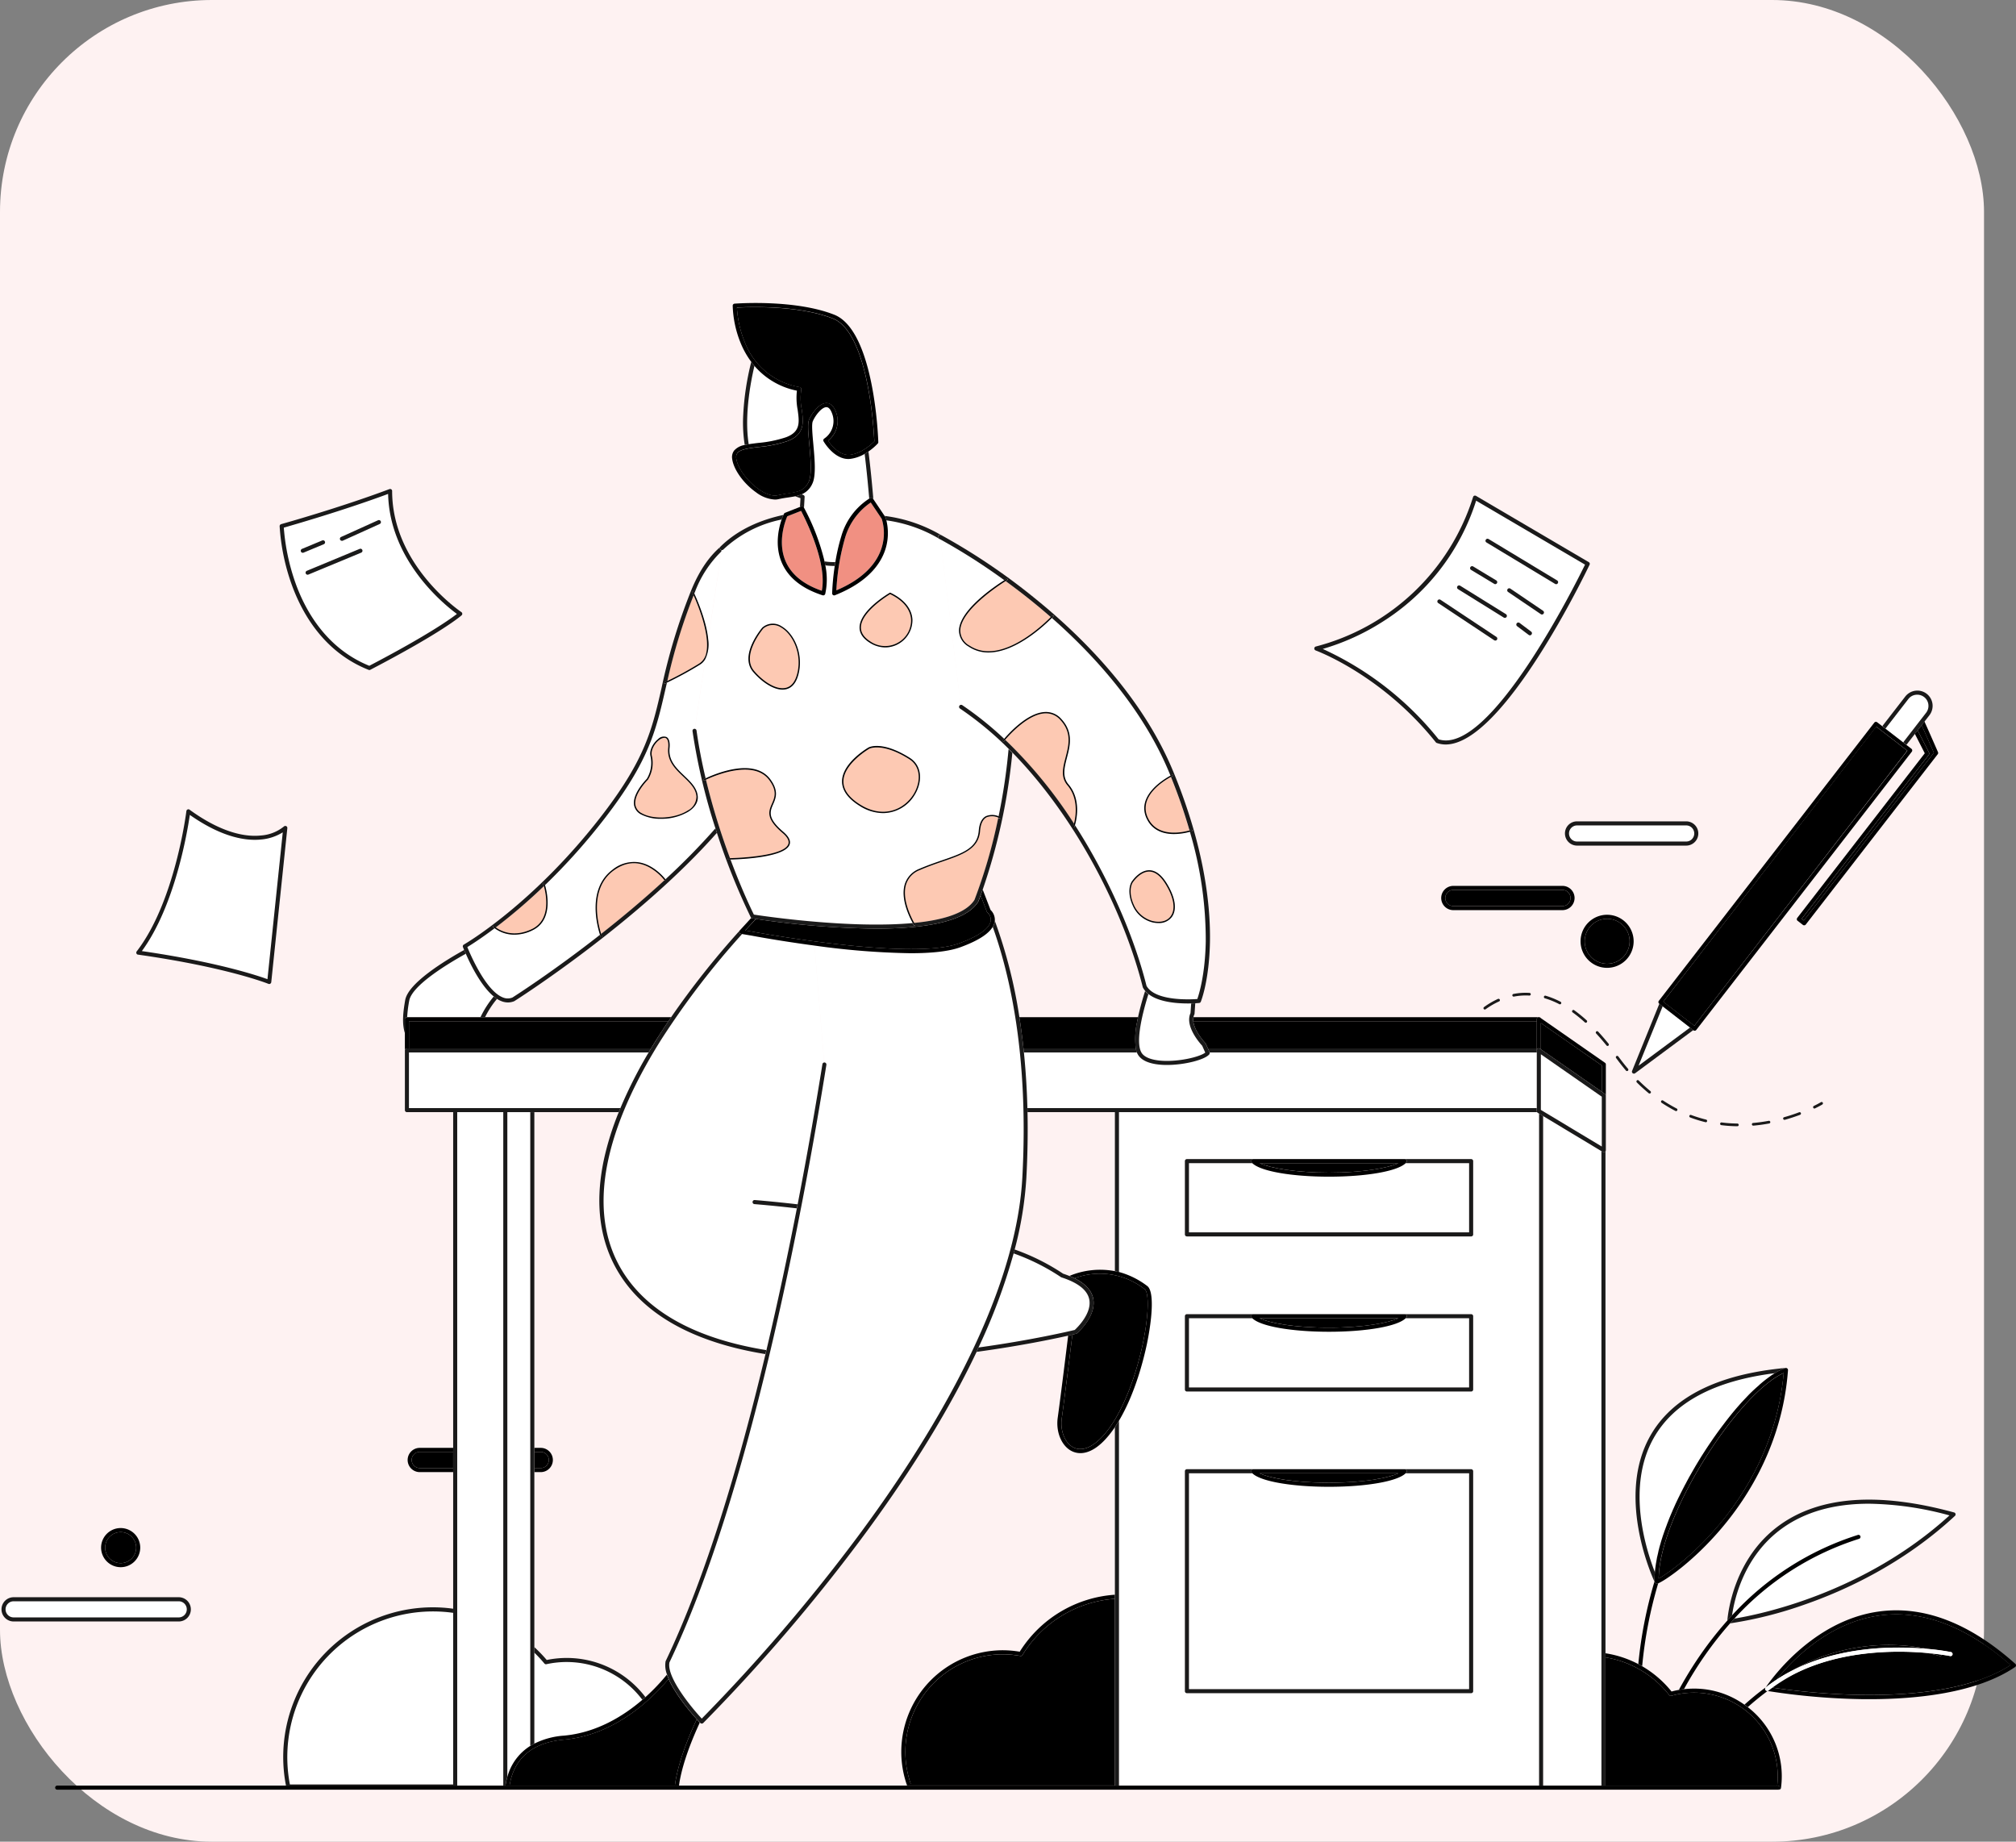 <svg xmlns="http://www.w3.org/2000/svg" width="551.752" height="504" viewBox="0 0 551.752 504">
  <rect x="0" y="0" width="551.752" height="504" fill="#808080" stroke="none"/>
  <g id="Group_992" data-name="Group 992" transform="translate(4831 -1498)">
    <rect id="Rectangle_711" data-name="Rectangle 711" width="543" height="504" rx="58" transform="translate(-4831 1498)" fill="#fef2f2"/>
    <g id="E-sign" transform="translate(-4830.589 1580.918)">
      <path id="Path_2099" data-name="Path 2099" d="M1131.94,1478.995a3.706,3.706,0,0,1,1.168,3.019l.043.128a136.492,136.492,0,0,1,6.665,26.218h32.5c.555-2.62,1.31-5.2,1.937-7.149a5.393,5.393,0,0,1-.655-.954.451.451,0,0,1-.043-.128c-4.942-19.781-17.645-45.758-35.632-64.129a162.23,162.23,0,0,1-8.118,37.455Zm9.813,73.257a99.1,99.1,0,0,1-3.2,19.653,60.333,60.333,0,0,1,13.273,6.622c.6.2,1.182.413,1.723.627a21.553,21.553,0,0,1,12.447-1.31v-43.507h-23.926C1142.18,1539.934,1142.095,1545.9,1141.753,1552.252Zm-78.441-67.618,3.147-3.432a.42.42,0,0,1-.142-.171,182.007,182.007,0,0,1-9.271-23.114c-21.775,24.652-54.972,45.757-55.37,46.014a.306.306,0,0,0-.071.043,4.365,4.365,0,0,1-1.737.356,5.042,5.042,0,0,1-1.937-.413,8.3,8.3,0,0,1-1.054-.555,24.733,24.733,0,0,0-3.276,5.013h50.913a233.468,233.468,0,0,1,18.741-23.669A.4.4,0,0,1,1063.312,1484.634Zm-54.473,141.559a3.318,3.318,0,1,1,0,6.636h-1.752v47.865a39.951,39.951,0,0,1,3.4,3.532,27.06,27.06,0,0,1,27.016,10.154,53.491,53.491,0,0,0,5.882-6.167,7.029,7.029,0,0,1-.4-3.617.979.979,0,0,1,.043-.114c10.994-22.985,20.109-53.775,27.3-83.967-2.791-.456-5.469-1-8-1.623-14.327-3.546-24.737-9.869-30.947-18.784s-7.989-19.952-5.255-32.769a78.6,78.6,0,0,1,4.073-13.031h-23.114v91.857h1.752Zm126.478,55.413a26.97,26.97,0,0,1,4.628.4,33.412,33.412,0,0,1,26.048-15.594v-45.843c-.1.156-.214.313-.313.47-3.745,5.355-6.936,6.651-9.129,6.651a5.065,5.065,0,0,1-1.951-.37c-3.005-1.182-4.828-5.17-4.258-9.3.655-4.7,1.994-15.552,2.863-22.516-4.03.911-13.33,2.848-25.108,4.443-.541,1.154-1.111,2.307-1.68,3.475-7.491,15.1-17.659,31.317-30.249,48.193a482.22,482.22,0,0,1-42.9,49.916.549.549,0,0,1-.384.157h-.014a.63.63,0,0,1-.4-.171l-.114-.114c-1.979,4.258-4.885,11.279-5.7,17.246h62.42a27.8,27.8,0,0,1,26.233-37.042Z" transform="translate(-861.255 -1312.904)" fill="none"/>
      <path id="Path_2100" data-name="Path 2100" d="M852.6,2781.522a2.209,2.209,0,0,0,2.207,2.207h9.143V2779.3h-9.143A2.213,2.213,0,0,0,852.6,2781.522Zm37.526,0a2.209,2.209,0,0,0-2.207-2.208h-1.752v4.429h1.752A2.231,2.231,0,0,0,890.126,2781.522Z" transform="translate(-740.335 -2464.9)"/>
      <path id="Path_2101" data-name="Path 2101" d="M884.548,1583.988a3.322,3.322,0,0,0-3.318-3.318h-1.752v1.111h1.752a2.207,2.207,0,1,1,0,4.415h-1.752v1.111h1.752A3.322,3.322,0,0,0,884.548,1583.988Zm-27.286,2.208h-9.143a2.207,2.207,0,1,1,0-4.415h9.143v-1.111h-9.143a3.318,3.318,0,1,0,0,6.636h9.143ZM1261.132,1391l-34.777,44.889.584.456,35.575-45.914c-1.011-2.307-2.378-5.383-3.347-7.534l-1.1,1.41,3.119,6.11A.545.545,0,0,1,1261.132,1391Z" transform="translate(-733.646 -1267.366)"/>
      <path id="Path_2102" data-name="Path 2102" d="M3548.635,1376.812c.969,2.15,2.335,5.226,3.347,7.534l-35.575,45.914-.584-.456,34.777-44.889a.566.566,0,0,0,.057-.6l-3.119-6.109-.755.968,2.72,5.326-34.906,45.06a.611.611,0,0,0-.114.413.553.553,0,0,0,.214.37l1.453,1.125a.58.58,0,0,0,.342.114.553.553,0,0,0,.441-.214l36.116-46.612a.547.547,0,0,0,.071-.57c-1.865-4.258-3-6.836-3.717-8.388Z" transform="translate(-3023.129 -1261.277)"/>
      <path id="Path_2103" data-name="Path 2103" d="M3695.837,1329.342a3.068,3.068,0,0,0-.556-4.3h0a3,3,0,0,0-1.88-.641,3.992,3.992,0,0,0-.4.029,3,3,0,0,0-2.037,1.168l-6.266,8.089,4.856,3.76Z" transform="translate(-3169.106 -1217.197)" fill="#fff"/>
      <path id="Path_2104" data-name="Path 2104" d="M3679.74,1326.859l6.267-8.089a3,3,0,0,1,2.037-1.168,3.517,3.517,0,0,1,.4-.028,3.12,3.12,0,0,1,1.879.641h0a3,3,0,0,1,1.168,2.036,3.067,3.067,0,0,1-.613,2.264l-6.266,8.089.883.684,2.322-2.991.754-.969,1.1-1.41.783-1.011,1.325-1.709a4.193,4.193,0,0,0-.74-5.867h0a4.192,4.192,0,0,0-5.868.74l-6.266,8.089Z" transform="translate(-3164.133 -1210.385)" fill="#1a1a1a"/>
      <path id="Path_2105" data-name="Path 2105" d="M3210.2,1939.364l14.113-10.453-3.76-2.905-3.745-2.905Z" transform="translate(-2762.182 -1730.634)" fill="#fff"/>
      <path id="Path_2106" data-name="Path 2106" d="M3213.5,1924.623l-14.1,10.453,6.608-16.264,3.745,2.905-4.657-3.617-7.462,18.385a.53.53,0,0,0,.171.641.579.579,0,0,0,.342.114.572.572,0,0,0,.328-.114l15.936-11.821Z" transform="translate(-2751.364 -1726.346)" fill="#1a1a1a"/>
      <rect id="Rectangle_697" data-name="Rectangle 697" width="95.203" height="10.752" transform="matrix(0.612, -0.791, 0.791, 0.612, 454.797, 191.217)"/>
      <path id="Path_2107" data-name="Path 2107" d="M3248.691,1453.6l.029.029,4.657,3.617,3.746,2.905.911.712.029.029a.58.58,0,0,0,.342.114h.071a.553.553,0,0,0,.37-.214l58.988-76.148a.565.565,0,0,0-.1-.783l-1.381-1.068-.883-.684-4.856-3.76-.883-.683-1.381-1.068a.59.59,0,0,0-.413-.114.552.552,0,0,0-.37.214l-58.988,76.148A.549.549,0,0,0,3248.691,1453.6Zm67.931-69.227-58.3,75.265-8.5-6.579,58.3-75.265Z" transform="translate(-2795.004 -1261.861)"/>
      <path id="Path_2108" data-name="Path 2108" d="M2998.719,1929.829c-1.339.512-2.72.968-4.116,1.353a.366.366,0,0,0-.256.456.38.38,0,0,0,.356.27.245.245,0,0,0,.1-.014c1.41-.4,2.806-.854,4.173-1.367a.37.37,0,0,0,.214-.47A.36.36,0,0,0,2998.719,1929.829Zm-82.429-31.018a21.676,21.676,0,0,0-3.817,2.236.367.367,0,0,0-.086.513.373.373,0,0,0,.3.157.385.385,0,0,0,.214-.071,21.185,21.185,0,0,1,3.7-2.151.364.364,0,0,0,.185-.484A.375.375,0,0,0,2916.291,1898.811Zm38,22.33a.379.379,0,0,0,0,.527c1.054,1.054,2.15,2.036,3.247,2.948a.388.388,0,0,0,.242.085.38.38,0,0,0,.285-.128.369.369,0,0,0-.057-.527c-1.083-.9-2.165-1.88-3.2-2.905A.361.361,0,0,0,2954.287,1921.142Zm-14.213-15.908a.334.334,0,0,0,.242.1.351.351,0,0,0,.271-.128.366.366,0,0,0-.028-.527,39.486,39.486,0,0,0-3.418-2.777.368.368,0,0,0-.427.6A38.332,38.332,0,0,1,2940.074,1905.234Zm-10.767-7.306a.37.37,0,0,0-.2.712,22.015,22.015,0,0,1,3.959,1.609.367.367,0,0,0,.5-.157.361.361,0,0,0-.157-.5A22.532,22.532,0,0,0,2929.307,1897.928Zm39.833,32.641a.364.364,0,0,0-.47.214.369.369,0,0,0,.214.47,35.855,35.855,0,0,0,4.2,1.3.18.18,0,0,0,.085.014.369.369,0,0,0,.085-.726A37.172,37.172,0,0,1,2969.14,1930.569Zm8.36,2.051a.361.361,0,0,0-.413.327.368.368,0,0,0,.328.413,37.315,37.315,0,0,0,4.386.3h0a.37.37,0,1,0,0-.741A35.9,35.9,0,0,1,2977.5,1932.62Zm-16.022-6a.369.369,0,1,0-.413.613,42.536,42.536,0,0,0,3.788,2.236.367.367,0,0,0,.5-.157.362.362,0,0,0-.157-.5A43.06,43.06,0,0,1,2961.478,1926.625Zm-40.958-29.166a.38.38,0,0,0-.3.427.366.366,0,0,0,.356.3h.071a17,17,0,0,1,4.244-.285.364.364,0,0,0,.043-.726A17.042,17.042,0,0,0,2920.52,1897.458Zm65.6,35.3a.378.378,0,0,0-.342.4.383.383,0,0,0,.37.342h.028c1.438-.128,2.905-.328,4.358-.6a.369.369,0,0,0-.128-.726C2988.978,1932.435,2987.54,1932.634,2986.116,1932.763Zm-37.426-18.286a.367.367,0,0,0-.085.513c.883,1.2,1.794,2.364,2.706,3.446a.359.359,0,0,0,.285.128.386.386,0,0,0,.242-.086.379.379,0,0,0,.043-.527c-.911-1.068-1.809-2.222-2.677-3.4A.378.378,0,0,0,2948.69,1914.477Zm-5.526-6.722a.379.379,0,0,0-.014.527c.94,1.011,1.894,2.122,2.834,3.275a.394.394,0,0,0,.284.142.349.349,0,0,0,.228-.086.379.379,0,0,0,.057-.527c-.954-1.168-1.908-2.293-2.862-3.318A.366.366,0,0,0,2943.164,1907.755Zm61.508,19.325s-.7.427-1.937,1.026a.376.376,0,0,0,.156.712.286.286,0,0,0,.157-.043c1.267-.612,1.965-1.039,1.994-1.054a.382.382,0,0,0,.128-.513A.345.345,0,0,0,3004.672,1927.08Z" transform="translate(-2506.724 -1708.368)" fill="#1a1a1a"/>
      <path id="Path_2109" data-name="Path 2109" d="M3509.811,3100.887a61.872,61.872,0,0,1,6.565.883.553.553,0,0,1-.228,1.083c-.042-.014-.84-.171-2.221-.37a.553.553,0,0,1-.669.356c-1.182-.328-2.35-.6-3.5-.84-8.3-.726-23.256-.812-36.13,5.7a66.475,66.475,0,0,0-6.124,3.8c7.591,1.167,46,6.252,65.211-6.167-12.119-10.624-24.2-15.181-35.931-13.558-14.056,1.937-24.011,12.39-28.127,17.531a41.945,41.945,0,0,1,4.429-2.563A53.309,53.309,0,0,1,3509.811,3100.887Z" transform="translate(-2982.838 -2732.597)"/>
      <path id="Path_2110" data-name="Path 2110" d="M3523.016,3098.418c-12.547-11.194-25.122-16.008-37.369-14.313-18.485,2.549-30.035,19.4-30.947,20.778.029-.028.057-.042.086-.071.94-.74,1.908-1.438,2.891-2.079,4.116-5.127,14.071-15.58,28.127-17.531,11.735-1.624,23.812,2.948,35.931,13.558-19.212,12.419-57.621,7.334-65.211,6.167-.442.313-.869.612-1.282.925a184.154,184.154,0,0,0,25.577,2.222c.755.014,1.524.014,2.307.014,12.775,0,29.28-1.624,39.833-8.8a.574.574,0,0,0,.242-.427A.543.543,0,0,0,3523.016,3098.418Z" transform="translate(-2971.861 -2726.012)"/>
      <path id="Path_2111" data-name="Path 2111" d="M3216.5,2681.006c0-.042.014-.085.014-.128l.128-.854c.014-.085.029-.157.043-.242.028-.213.071-.427.114-.641.014-.113.043-.228.057-.327.043-.186.071-.37.114-.57.029-.128.057-.242.085-.37q.064-.278.128-.556c.028-.128.057-.256.085-.384l.128-.556c.029-.128.071-.27.1-.4.043-.186.1-.371.143-.556.042-.128.071-.271.114-.4.057-.2.114-.385.171-.584.043-.127.071-.256.114-.4.057-.214.128-.427.2-.641.042-.114.071-.243.114-.356.085-.285.185-.555.271-.84a.517.517,0,0,1,.057-.156c.114-.342.228-.684.356-1.025l.128-.342c.085-.228.171-.47.256-.7.057-.143.1-.271.157-.413.085-.214.157-.427.242-.641.057-.143.114-.3.171-.441.085-.2.171-.414.242-.627.057-.157.128-.313.185-.47.085-.2.171-.413.257-.612.071-.157.128-.313.2-.47.085-.214.185-.427.271-.626.071-.157.128-.313.2-.47.1-.213.2-.441.3-.655.071-.156.128-.3.2-.456.114-.242.214-.47.328-.712.057-.128.128-.271.185-.4l.47-.982c.029-.043.043-.085.071-.128.185-.37.37-.755.556-1.125.071-.128.128-.256.2-.384.128-.242.256-.5.384-.755.086-.157.157-.313.242-.47.114-.228.242-.456.356-.684.085-.171.171-.327.271-.5.114-.228.242-.441.356-.669.086-.171.185-.342.271-.5.128-.228.242-.442.37-.669.1-.171.185-.327.285-.5l.385-.683c.1-.157.185-.328.285-.484.142-.242.271-.47.413-.712.086-.157.185-.313.271-.47.156-.256.313-.527.47-.783.086-.128.157-.256.242-.4.242-.4.484-.783.726-1.182.228-.37.47-.741.7-1.1.071-.114.142-.214.214-.328.156-.256.327-.5.484-.754l.256-.385c.157-.228.3-.456.456-.683l.256-.385.47-.684c.085-.114.156-.242.242-.356.171-.257.356-.513.527-.769.057-.086.128-.171.185-.256q.726-1.025,1.453-2.008a3.042,3.042,0,0,0,.2-.271c.171-.228.342-.47.527-.7.086-.1.157-.214.242-.313.156-.213.327-.427.484-.641.085-.1.171-.214.242-.313.171-.213.328-.427.5-.641.071-.1.157-.185.228-.285.185-.243.385-.47.57-.712a2.152,2.152,0,0,0,.142-.185c.242-.3.5-.6.74-.883.014-.014.029-.029.029-.043.228-.271.456-.541.684-.8.071-.071.128-.157.2-.228.171-.2.342-.4.513-.584.085-.085.156-.171.242-.271.157-.185.328-.356.484-.541.086-.085.157-.171.242-.256.171-.185.328-.356.5-.527.071-.071.143-.157.214-.228.2-.2.385-.413.584-.612a.95.95,0,0,0,.114-.128c.243-.243.47-.484.712-.712a.66.66,0,0,0,.1-.1c.2-.2.4-.385.6-.57.071-.071.142-.128.214-.2.156-.157.313-.3.484-.441.085-.071.156-.143.242-.214.156-.143.3-.271.456-.4.085-.071.156-.143.228-.214.156-.128.313-.271.456-.4a2.5,2.5,0,0,0,.214-.186c.185-.157.37-.313.555-.456.029-.028.071-.057.1-.085.214-.171.442-.342.655-.513a1.242,1.242,0,0,1,.143-.1c.171-.128.327-.256.5-.371.071-.057.142-.1.214-.156.142-.1.284-.2.413-.3.072-.057.157-.1.228-.157.128-.085.271-.171.4-.256.071-.043.143-.1.228-.143l.128-.085c-16.534,2.065-27.671,8.032-33.154,17.73-7.576,13.43-2.108,30.534.313,36.686.014-.143.029-.285.042-.441.014-.085.014-.186.029-.271A5.48,5.48,0,0,0,3216.5,2681.006Z" transform="translate(-2763.838 -2335.146)" fill="#fff"/>
      <path id="Path_2112" data-name="Path 2112" d="M3246.2,2618.214c.014.014.014.028.029.042C3246.219,2618.242,3246.219,2618.228,3246.2,2618.214Zm-.156-.142c.014.014.028.014.042.028C3246.076,2618.085,3246.062,2618.085,3246.048,2618.072Zm-.171-.071c.015,0,.043.014.057.014C3245.92,2618.014,3245.891,2618,3245.877,2618Zm.428.427c0-.014-.014-.014-.014-.029,0,.014,0,.014.014.029Zm-36.387,54.986c-.014.142-.029.3-.043.441-2.421-6.152-7.89-23.241-.313-36.685,5.483-9.713,16.62-15.666,33.154-17.731l-.128.086a16.616,16.616,0,0,1,2.976-1.5.425.425,0,0,1,.128-.028c-18.614,1.723-31.1,7.99-37.1,18.642-9.143,16.221.085,37.455,1.168,39.819.014-.042.028-.1.043-.142C3209.789,2675.393,3209.833,2674.424,3209.918,2673.413Z" transform="translate(-2757.371 -2326.571)" fill="#1a1a1a"/>
      <path id="Path_2113" data-name="Path 2113" d="M3258.406,2646.847c-.171.256-.356.513-.527.769C3258.051,2647.345,3258.236,2647.088,3258.406,2646.847Zm5.526-7.207c-.242.285-.484.584-.74.883C3263.434,2640.224,3263.676,2639.925,3263.932,2639.64Zm-2.435,3.02c-.157.213-.328.427-.485.641A7.388,7.388,0,0,1,3261.5,2642.66Zm-.727.954c-.171.228-.342.456-.527.7C3260.415,2644.069,3260.585,2643.842,3260.771,2643.614Zm2.279-2.905c-.185.242-.385.47-.57.712C3262.665,2641.178,3262.85,2640.937,3263.049,2640.708Zm-.812,1c-.171.214-.328.427-.5.641C3261.91,2642.119,3262.081,2641.919,3262.238,2641.705Zm-2.193,2.877q-.726.983-1.453,2.008C3259.076,2645.892,3259.56,2645.237,3260.044,2644.582Zm-5.255,7.719c-.242.4-.484.783-.726,1.182C3254.3,2653.084,3254.547,2652.7,3254.789,2652.3Zm.7-1.1c-.228.37-.47.727-.7,1.1C3255.031,2651.931,3255.259,2651.56,3255.487,2651.2Zm-2.407,3.917c-.142.242-.285.47-.413.712C3252.8,2655.591,3252.938,2655.363,3253.08,2655.121Zm4.557-7.164-.47.684Zm-.741,1.083c-.156.228-.3.456-.456.684C3256.6,2649.5,3256.754,2649.268,3256.9,2649.04Zm-.712,1.083c-.157.256-.327.5-.484.755C3255.872,2650.621,3256.028,2650.364,3256.185,2650.122Zm-2.364,3.745c-.157.257-.313.527-.47.784C3253.508,2654.394,3253.664,2654.138,3253.821,2653.867Zm18.912-22.942c-.213.17-.441.342-.655.513C3272.292,2631.267,3272.52,2631.1,3272.733,2630.925Zm-.769.612c-.185.143-.37.3-.556.456C3271.608,2631.836,3271.793,2631.68,3271.965,2631.537Zm-.755.626c-.156.128-.313.256-.456.4C3270.9,2632.434,3271.053,2632.292,3271.21,2632.164Zm2.165-1.709c-.171.114-.328.242-.5.37C3273.032,2630.7,3273.2,2630.569,3273.374,2630.455Zm1.253-.854c-.128.085-.271.171-.4.256C3274.357,2629.771,3274.5,2629.686,3274.627,2629.6Zm-.626.414c-.143.1-.285.2-.413.3A4.128,4.128,0,0,1,3274,2630.014Zm-7.178,6.365c-.171.171-.328.356-.5.527C3266.5,2636.735,3266.653,2636.564,3266.823,2636.379Zm-2.179,2.421c-.228.257-.456.527-.684.8C3264.189,2639.327,3264.417,2639.057,3264.645,2638.8Zm5.867-6.024c-.142.128-.3.271-.456.4C3270.213,2633.032,3270.369,2632.9,3270.512,2632.776Zm-5.155,5.2c-.171.2-.342.384-.513.584C3265.015,2638.373,3265.185,2638.173,3265.356,2637.974Zm2.264-2.421c-.2.2-.384.4-.584.612C3267.236,2635.952,3267.421,2635.752,3267.621,2635.553Zm2.208-2.165c-.157.142-.313.3-.484.441C3269.515,2633.688,3269.671,2633.545,3269.828,2633.389Zm-.684.655c-.2.185-.4.384-.6.569C3268.746,2634.414,3268.945,2634.229,3269.145,2634.044Zm-3.062,3.133c-.157.171-.328.355-.484.541C3265.755,2637.532,3265.926,2637.348,3266.083,2637.177Zm-13.7,19.14L3252,2657Zm-8.673,19.5c-.057.2-.114.384-.171.583C3243.6,2676.2,3243.653,2676,3243.709,2675.813Zm-.284.982c-.057.186-.1.37-.143.556C3243.325,2677.166,3243.382,2676.981,3243.425,2676.8Zm-.242.968q-.064.278-.128.556A3.184,3.184,0,0,1,3243.183,2677.764Zm1.624-5.369c-.114.342-.242.684-.356,1.025C3244.564,2673.079,3244.692,2672.737,3244.806,2672.4Zm.385-1.04c-.086.242-.171.47-.257.7C3245.02,2671.826,3245.1,2671.6,3245.191,2671.356Zm-.783,2.221c-.1.285-.185.57-.271.841C3244.222,2674.147,3244.308,2673.862,3244.407,2673.577Zm-1.453,5.113-.128.555Zm-.527,2.706-.128.854Zm25.307-45.971c.242-.242.47-.484.712-.712Zm-25.449,46.954c-.029.242-.057.47-.085.7C3242.228,2682.849,3242.257,2682.621,3242.285,2682.378Zm.47-2.763c-.043.185-.072.385-.114.57C3242.67,2679.986,3242.713,2679.8,3242.756,2679.616Zm-.185.9c-.043.213-.072.427-.114.641C3242.5,2680.94,3242.542,2680.727,3242.57,2680.513Zm1.452-5.74c-.071.214-.128.428-.2.641C3243.881,2675.2,3243.952,2674.987,3244.023,2674.773Zm5.811-13.785c-.128.256-.256.5-.385.755C3249.577,2661.486,3249.705,2661.23,3249.833,2660.988Zm-.583,1.125c-.186.37-.371.755-.556,1.125C3248.879,2662.868,3249.064,2662.5,3249.25,2662.113Zm1.182-2.279c-.128.228-.242.456-.356.684C3250.189,2660.291,3250.318,2660.063,3250.432,2659.834Zm-4.842,10.467c-.086.214-.171.427-.242.641C3245.418,2670.729,3245.5,2670.516,3245.589,2670.3Zm3.033-6.921-.47.982Zm2.435-4.714c-.128.228-.242.441-.356.669C3250.816,2659.123,3250.944,2658.895,3251.058,2658.667Zm.655-1.168c-.128.228-.256.441-.37.669C3251.457,2657.955,3251.585,2657.727,3251.713,2657.5Zm-5.7,11.735c-.085.214-.171.413-.242.626C3245.846,2669.647,3245.931,2669.448,3246.016,2669.234Zm.442-1.083c-.085.214-.171.413-.256.613C3246.287,2668.564,3246.373,2668.365,3246.458,2668.151Zm.47-1.1c-.085.214-.185.427-.271.627C3246.743,2667.482,3246.843,2667.269,3246.928,2667.055Zm.5-1.125c-.1.213-.2.441-.3.655C3247.227,2666.372,3247.327,2666.158,3247.427,2665.93Zm.541-1.154c-.114.242-.228.47-.328.712C3247.74,2665.246,3247.854,2665,3247.968,2664.776Z" transform="translate(-2789.624 -2336.519)" fill="#1a1a1a"/>
      <path id="Path_2114" data-name="Path 2114" d="M3427.569,2878.9c-9.627,0-17.616,2.279-23.883,6.836-10.4,7.562-12.974,19.411-13.586,23.74a78.846,78.846,0,0,1,34.45-22.017.554.554,0,0,1,.342,1.054,77.844,77.844,0,0,0-34.136,21.832c6.679-1.083,35.361-6.822,58.874-28.24A87.514,87.514,0,0,0,3427.569,2878.9Z" transform="translate(-2916.461 -2550.315)" fill="#fff"/>
      <path id="Path_2115" data-name="Path 2115" d="M3382.282,2902.765c.612-4.329,3.19-16.178,13.586-23.74,6.266-4.557,14.256-6.836,23.883-6.836a87.258,87.258,0,0,1,22.045,3.2c-23.512,21.419-52.18,27.158-58.874,28.241-.4.427-.783.854-1.168,1.3a109.7,109.7,0,0,0,20.436-5.155c10.938-3.8,26.945-11.108,41.1-24.253a.549.549,0,0,0,.157-.541.52.52,0,0,0-.4-.4c-20.735-5.654-36.828-4.472-47.851,3.546-12.476,9.072-14.042,24.1-14.2,26.033C3381.427,2903.69,3381.855,2903.22,3382.282,2902.765Z" transform="translate(-2908.657 -2543.604)" fill="#1a1a1a"/>
      <path id="Path_2116" data-name="Path 2116" d="M2027.025,2963c.385-.441.769-.869,1.168-1.3a78.008,78.008,0,0,1,34.137-21.832.554.554,0,0,0-.342-1.054,78.842,78.842,0,0,0-34.45,22.017c-.427.456-.855.926-1.268,1.4q-2.713,3.055-5.241,6.423a104.509,104.509,0,0,0-8.032,12.561c.47-.085.926-.143,1.4-.2A99.242,99.242,0,0,1,2027.025,2963Zm57.991,8.573c-1.068-.157-2.478-.328-4.173-.484,1.154.242,2.321.513,3.5.84A.558.558,0,0,0,2085.016,2971.575Zm-40.844,4.258c8.8-4.458,18.371-5.854,25.549-6.138a87.421,87.421,0,0,1,11.179.285A53.155,53.155,0,0,0,2044.172,2975.833Zm-5.583,4.771a66.494,66.494,0,0,1,6.124-3.8,43.36,43.36,0,0,0-7.192,4.572.522.522,0,0,1-.342.113.572.572,0,0,1-.441-.213.562.562,0,0,1,.085-.783l.028-.028c-.028.028-.057.042-.085.071l-.3.213c-1.994,1.467-3.817,2.991-5.5,4.5.313.213.613.441.911.669,1.609-1.438,3.375-2.891,5.269-4.3a1.456,1.456,0,0,1,.157-.114C2037.721,2981.216,2038.148,2980.9,2038.589,2980.6Zm-31.231-28.6a.723.723,0,0,1-.242.071.487.487,0,0,1-.142.014.572.572,0,0,1-.541-.341,1.156,1.156,0,0,1-.057-.214v-.143c-.015.043-.029.1-.043.143a118.061,118.061,0,0,0-4.429,22.6c.356.185.712.385,1.054.584A117.456,117.456,0,0,1,2007.358,2952.007Zm-174,19.667a.536.536,0,0,1-.57.256,27.616,27.616,0,0,0-4.8-.441,26.693,26.693,0,0,0-25.207,35.461h55.869v-50.656A32.246,32.246,0,0,0,1833.357,2971.674Z" transform="translate(-1553.928 -2601.676)"/>
      <path id="Path_2117" data-name="Path 2117" d="M1796.092,3105.567a26.693,26.693,0,0,1,25.207-35.461,26.3,26.3,0,0,1,4.8.441.536.536,0,0,0,.57-.256,32.282,32.282,0,0,1,25.292-15.38V3053.8a33.411,33.411,0,0,0-26.047,15.594,28.485,28.485,0,0,0-4.629-.4,27.813,27.813,0,0,0-27.785,27.785,27.448,27.448,0,0,0,1.581,9.228h56.88v-.456h-55.869Zm237.133.47a21.921,21.921,0,0,0,.142-2.52,22.911,22.911,0,0,0-29.109-22.06.568.568,0,0,1-.584-.185,27.832,27.832,0,0,0-17.46-10.325v35.09Z" transform="translate(-1547.239 -2700.307)"/>
      <path id="Path_2118" data-name="Path 2118" d="M3170.939,3175.97a25.1,25.1,0,0,0-2.734.156c-.47.057-.94.128-1.4.2a20.314,20.314,0,0,0-2.008.441,29.122,29.122,0,0,0-8.047-6.921c-.356-.2-.7-.4-1.054-.584a28.593,28.593,0,0,0-9-2.962v1.125a27.771,27.771,0,0,1,17.46,10.325.543.543,0,0,0,.584.186,22.909,22.909,0,0,1,29.109,22.06,21.911,21.911,0,0,1-.143,2.521h.185a.556.556,0,0,1,0,1.111h.3a.566.566,0,0,0,.555-.485,23.88,23.88,0,0,0-9.072-22.088c-.3-.228-.6-.456-.911-.669A23.666,23.666,0,0,0,3170.939,3175.97Z" transform="translate(-2707.725 -2796.785)"/>
      <path id="Path_2119" data-name="Path 2119" d="M689.962,3099.657a25.8,25.8,0,0,0-5.54.6.553.553,0,0,1-.541-.185,39.036,39.036,0,0,0-2.763-2.976v24.879a21.446,21.446,0,0,1,8.061-2.179c8.958-.8,16.321-5.355,21.5-9.812A25.944,25.944,0,0,0,689.962,3099.657ZM653.333,3085.8a39.883,39.883,0,0,0-39.833,39.833,40.285,40.285,0,0,0,.712,7.52H658.9v-46.968A40.04,40.04,0,0,0,653.333,3085.8Z" transform="translate(-535.286 -2727.75)" fill="#fff"/>
      <path id="Path_2120" data-name="Path 2120" d="M683.273,3091.857a27.035,27.035,0,0,0-5.454.556,39.978,39.978,0,0,0-3.4-3.532v1.524a36.577,36.577,0,0,1,2.763,2.976.555.555,0,0,0,.541.186,25.955,25.955,0,0,1,26.261,9.727c.285-.242.57-.484.84-.726A27,27,0,0,0,683.273,3091.857Zm-31.06,34.934v-.313H607.523a39.872,39.872,0,0,1,44.689-46.968v-1.125a40.156,40.156,0,0,0-5.568-.385,40.963,40.963,0,0,0-40.189,48.791Z" transform="translate(-528.597 -2721.061)" fill="#1a1a1a"/>
      <path id="Path_2121" data-name="Path 2121" d="M3042.865,2143.5l-15.965-9.6v183.243h15.965Z" transform="translate(-2604.986 -1911.413)" fill="#fff"/>
      <path id="Path_2122" data-name="Path 2122" d="M3139.926,2201.442a.639.639,0,0,1-.271.071.511.511,0,0,1-.285-.086l-.37-.228v173.645h1.111V2201.257A.761.761,0,0,1,3139.926,2201.442Z" transform="translate(-2701.122 -1969.129)" fill="#1a1a1a"/>
      <path id="Path_2123" data-name="Path 2123" d="M1036.4,2308.419a14.413,14.413,0,0,1,6.28-8.5V2126.5h-6.28Z" transform="translate(-897.96 -1905.067)" fill="#fff"/>
      <path id="Path_2124" data-name="Path 2124" d="M1080.5,2300c.356-.214.726-.427,1.111-.627V2126.6H1080.5Z" transform="translate(-935.78 -1905.153)" fill="#1a1a1a"/>
      <path id="Path_2125" data-name="Path 2125" d="M952.7,2126.5H940.1v184.3h12.6Z" transform="translate(-815.374 -1905.067)" fill="#fff"/>
      <path id="Path_2126" data-name="Path 2126" d="M932.3,2263.5v47.3h1.111V2126.5H932.3v137Z" transform="translate(-808.685 -1905.067)" fill="#1a1a1a"/>
      <path id="Path_2127" data-name="Path 2127" d="M1029.711,2308.419V2126.5H1028.6v184.283h.6A19.3,19.3,0,0,1,1029.711,2308.419Z" transform="translate(-891.271 -1905.067)" fill="#1a1a1a"/>
      <path id="Path_2128" data-name="Path 2128" d="M2326.87,2126.885l-.356-.214a.488.488,0,0,1-.171-.171H2211.9v43.764a22.214,22.214,0,0,1,7.733,3.831c2.079,1.524,1.239,9.584-.114,16.007-.84,3.959-3.147,13.387-7.619,20.864v99.817h114.985v-183.9Zm-18.044,158.079a.548.548,0,0,1-.556.555h-77.786a.547.547,0,0,1-.555-.555V2224.78a.547.547,0,0,1,.555-.555h77.786a.548.548,0,0,1,.556.555Zm0-82.571a.547.547,0,0,1-.556.555h-77.786a.547.547,0,0,1-.555-.555V2182.34a.547.547,0,0,1,.555-.555h77.786a.548.548,0,0,1,.556.555Zm0-42.439a.548.548,0,0,1-.556.556h-77.786a.548.548,0,0,1-.555-.556V2139.9a.547.547,0,0,1,.555-.555h77.786a.547.547,0,0,1,.556.555Z" transform="translate(-1906.053 -1905.067)" fill="#fff"/>
      <path id="Path_2129" data-name="Path 2129" d="M2204,2126.5v43.507q.556.107,1.111.256V2126.5Z" transform="translate(-1899.278 -1905.067)" fill="#1a1a1a"/>
      <path id="Path_2130" data-name="Path 2130" d="M3020.3,2129.87l-1.1-.669v183.913h1.1Z" transform="translate(-2598.382 -1907.383)" fill="#1a1a1a"/>
      <path id="Path_2131" data-name="Path 2131" d="M2205.111,2719.7q-.535.9-1.111,1.752v98.066h1.111Z" transform="translate(-1899.278 -2413.788)" fill="#1a1a1a"/>
      <path id="Path_2132" data-name="Path 2132" d="M859.95,1822.1c-5.326,2.962-14.782,8.773-15.495,12.874a36.76,36.76,0,0,0-.555,4.486h20.08a26.7,26.7,0,0,1,3.632-5.668C864.137,1830.944,861.26,1825.1,859.95,1822.1Z" transform="translate(-732.874 -1644.018)" fill="#fff"/>
      <path id="Path_2133" data-name="Path 2133" d="M860.829,1827.532a27.066,27.066,0,0,0-3.632,5.668h1.253a24.738,24.738,0,0,1,3.276-5.013A8.928,8.928,0,0,1,860.829,1827.532ZM837.06,1833.2h.071a34.142,34.142,0,0,1,.555-4.486c.712-4.116,10.168-9.912,15.495-12.874-.171-.4-.328-.741-.441-1.04-5.454,3.033-15.338,9.1-16.15,13.729-.527,3.019-.954,6.323-.085,9.015v-3.788A.566.566,0,0,1,837.06,1833.2Z" transform="translate(-726.106 -1637.757)" fill="#1a1a1a"/>
      <path id="Path_2134" data-name="Path 2134" d="M1015.49,1952.545h30.747a21.282,21.282,0,0,1,.4-7.434h-32.1C1014.878,1947.489,1015.206,1949.967,1015.49,1952.545Zm-97.183-7.434H847.3v7.434h66.265c.641-1.068,1.3-2.151,1.994-3.233C916.456,1947.9,917.382,1946.492,918.307,1945.111Zm237.674,0h-94.007c.285,2.82,3.276,5.967,3.318,6.01a.366.366,0,0,1,.1.157l.57,1.267h90.02Zm1.082-.883a.524.524,0,0,0-.356-.214.453.453,0,0,1,.142.071Zm-142.542.883h32.1c.071-.37.142-.741.228-1.111h-32.5Z" transform="translate(-735.79 -1748.558)"/>
      <path id="Path_2135" data-name="Path 2135" d="M840.055,1952.545h.555v-7.434h71.007c.256-.37.5-.741.755-1.111H840.055a.547.547,0,0,0-.555.555v8.559A.569.569,0,0,1,840.055,1952.545Zm215.23-7.434h94.007v-.57a.559.559,0,0,1,.3-.5.981.981,0,0,0,.114-.042h-94.377A3.619,3.619,0,0,0,1055.285,1945.111Z" transform="translate(-729.101 -1748.558)"/>
      <path id="Path_2136" data-name="Path 2136" d="M1015.6,2011.714c.484,4.714.812,9.784.954,15.224h139.409V2011.7h-89.535a.541.541,0,0,1-.1.527c-1.225,1.438-6.679,2.891-11.564,2.891-.769,0-1.538-.043-2.264-.114-2.991-.328-4.942-1.3-5.782-2.877a2.978,2.978,0,0,1-.2-.427H1015.6Zm-102.708,0H847.3v15.224h57.877A127.772,127.772,0,0,1,912.9,2011.714Z" transform="translate(-735.79 -1806.616)" fill="#fff"/>
      <path id="Path_2137" data-name="Path 2137" d="M853.827,2021.446h44.219c.142-.37.3-.741.456-1.111H840.611v-15.224h65.6c.214-.37.442-.741.669-1.111h-66.82a.547.547,0,0,0-.555.555v16.335a.547.547,0,0,0,.555.555h13.771Zm155.088-16.335h30.946a6.331,6.331,0,0,1-.313-1.111H1008.8C1008.83,2004.37,1008.872,2004.74,1008.915,2005.111Zm.954,15.224c.014.37.029.741.029,1.111h139.48a.578.578,0,0,1-.1-.3v-.812Zm139.423-15.794V2004h-90.02l.47,1.054a.086.086,0,0,1,.014.057h89.535Z" transform="translate(-729.101 -1800.013)" fill="#1a1a1a"/>
      <path id="Path_2138" data-name="Path 2138" d="M1056.226,1442.818c-3.318-1.78-6.637-1.467-9.841.926-6.679,4.985-4.159,14.711-3.333,17.289,5.554-4.358,11.535-9.342,17.36-14.711a.163.163,0,0,1-.1-.071A14.332,14.332,0,0,0,1056.226,1442.818Zm9.3-24.794c-2.207-2.094-4.486-4.272-4.144-7.833.142-1.438-.085-2.393-.627-2.692a.915.915,0,0,0-.442-.1,2.477,2.477,0,0,0-1.424.612c-1.267.983-2.35,2.877-1.965,4.358a8.707,8.707,0,0,1-1.082,6.48c0,.014-.014.014-.028.028-.043.043-3.817,3.831-3.418,6.807a3.205,3.205,0,0,0,1.794,2.378c3.219,1.794,9.086,1.438,12.547-.769,1.154-.74,2.506-1.994,2.378-3.8C1068.958,1421.3,1067.292,1419.7,1065.526,1418.024Zm-41.414,41.67c5.312-2.578,3.859-9.556,3.247-11.735a149.63,149.63,0,0,1-13.159,11.293C1015.411,1460.15,1019.014,1462.172,1024.112,1459.694Z" transform="translate(-878.922 -1288.377)" fill="#fdc9b3"/>
      <path id="Path_2139" data-name="Path 2139" d="M1021.607,1274.969a.577.577,0,0,1,.157,0l2.848-19.069a4.453,4.453,0,0,1-1.5,1.552,93.572,93.572,0,0,1-9,4.9c-.128.555-.256,1.111-.384,1.652-2.606,11.407-4.486,19.653-16.378,35.119a168.226,168.226,0,0,1-16.62,18.628c.584,2.008,2.336,9.57-3.389,12.347a11.41,11.41,0,0,1-4.97,1.225,9,9,0,0,1-5.412-1.766c-3.788,2.862-6.48,4.543-7.462,5.141.883,2.165,5.013,11.778,9.6,13.729a3.406,3.406,0,0,0,2.763.071c.74-.47,11.165-7.149,23.94-17.147-.783-2.421-3.575-12.618,3.432-17.83a9.3,9.3,0,0,1,7.064-2.036c4.372.641,7.349,4.586,7.377,4.614a.24.24,0,0,1,.028.071,185.959,185.959,0,0,0,13.7-13.957,164.062,164.062,0,0,1-6.28-26.631A.576.576,0,0,1,1021.607,1274.969Zm-1.6,22.687a14.576,14.576,0,0,1-7.519,1.965,11.355,11.355,0,0,1-5.4-1.182,3.57,3.57,0,0,1-1.98-2.649c-.427-3.076,3.2-6.793,3.5-7.092a8.453,8.453,0,0,0,1.025-6.166c-.427-1.695.755-3.7,2.093-4.742a2.167,2.167,0,0,1,2.279-.541c.484.271,1.025,1.011.826,3.062-.327,3.389,1.88,5.5,4.03,7.534,1.823,1.737,3.546,3.375,3.7,5.7C1022.689,1295.092,1021.806,1296.531,1020.012,1297.656Z" transform="translate(-832.012 -1158.453)" fill="#fff"/>
      <path id="Path_2140" data-name="Path 2140" d="M1354.367,1149.008l.171-1.168c.4-4.9-2.549-12.091-3.646-14.54a154.407,154.407,0,0,0-7.192,23.456,96.506,96.506,0,0,0,8.7-4.757A4.4,4.4,0,0,0,1354.367,1149.008Z" transform="translate(-1161.496 -1053.312)" fill="#fdc9b3"/>
      <path id="Path_2141" data-name="Path 2141" d="M1403.034,1048.6a30.067,30.067,0,0,0-7.334,11.322c-.028.085-.071.171-.1.242.826,1.809,3.375,7.676,3.817,12.632Z" transform="translate(-1206.005 -980.675)" fill="#fff"/>
      <path id="Path_2142" data-name="Path 2142" d="M951.652,1151.553c1.31,3,4.187,8.858,7.648,11.692.3.242.6.47.9.669a5.763,5.763,0,0,0,1.054.555,4.844,4.844,0,0,0,1.937.413,4.36,4.36,0,0,0,1.737-.356.311.311,0,0,0,.071-.043c.4-.242,33.6-21.362,55.37-46.014-.128-.4-.271-.812-.4-1.225a185.97,185.97,0,0,1-13.7,13.957.186.186,0,0,1-.071.185.2.2,0,0,1-.157.028c-5.825,5.369-11.806,10.354-17.36,14.711.128.385.214.627.214.641a.189.189,0,0,1-.1.242.129.129,0,0,1-.071.014.185.185,0,0,1-.171-.114c0-.014-.071-.2-.185-.527-12.774,10.012-23.2,16.677-23.94,17.147a3.405,3.405,0,0,1-2.763-.071c-4.586-1.937-8.716-11.564-9.6-13.729.983-.6,3.674-2.293,7.462-5.141a2.811,2.811,0,0,1-.4-.342.181.181,0,0,1,.256-.256,3.735,3.735,0,0,0,.456.37A149.693,149.693,0,0,0,973,1133.068c-.114-.4-.2-.641-.2-.655a.189.189,0,0,1,.356-.128c0,.014.071.185.157.5a168.246,168.246,0,0,0,16.62-18.628c11.877-15.466,13.771-23.712,16.378-35.119.128-.541.256-1.1.385-1.652-.328.143-.5.228-.513.228a.128.128,0,0,1-.071.014.185.185,0,0,1-.171-.114.178.178,0,0,1,.1-.242q.021,0,.769-.342a154.447,154.447,0,0,1,7.192-23.456c-.228-.527-.385-.84-.4-.854a.181.181,0,1,1,.327-.157c.029.057.114.242.256.541a1.231,1.231,0,0,1,.1-.242,30.064,30.064,0,0,1,7.334-11.322l.043-.328a.475.475,0,0,1-.313-.157.538.538,0,0,1-.014-.755q-4.892,4.187-8.089,12.148a160.9,160.9,0,0,0-8.018,26.46c-2.578,11.279-4.443,19.411-16.178,34.692-18.813,24.481-37.74,35.447-37.939,35.546a.554.554,0,0,0-.242.684c.028.071.142.37.327.826C951.325,1150.8,951.467,1151.14,951.652,1151.553Z" transform="translate(-824.577 -973.471)" fill="#1a1a1a"/>
      <path id="Path_2143" data-name="Path 2143" d="M2109.935,2443.715c.969,4.771-4.216,9.328-4.429,9.513a.5.5,0,0,1-.228.114c-.028,0-.385.1-1.04.242-.854,6.95-2.236,18.129-2.905,22.928-.5,3.632,1.025,7.121,3.561,8.118,2.805,1.1,6.366-1.04,9.755-5.882,3.66-5.241,6.978-13.714,8.858-22.658,1.752-8.289,1.652-14.085.541-14.9a19.772,19.772,0,0,0-19.212-3.019C2107.77,2439.642,2109.493,2441.494,2109.935,2443.715Z" transform="translate(-1811.151 -2171.284)"/>
      <path id="Path_2144" data-name="Path 2144" d="M1206.37,2429.627a21.789,21.789,0,0,0-12.447,1.31q.748.3,1.41.641a19.774,19.774,0,0,1,19.212,3.02c1.1.811,1.2,6.608-.541,14.9-1.88,8.958-5.2,17.431-8.858,22.658-3.39,4.842-6.95,6.992-9.755,5.882-2.535-1-4.073-4.486-3.56-8.118.669-4.8,2.051-15.993,2.905-22.929q-.47.107-1.154.257c-.854,6.964-2.208,17.816-2.863,22.515-.569,4.116,1.253,8.118,4.258,9.3a5.342,5.342,0,0,0,1.951.37c2.193,0,5.383-1.3,9.129-6.651.114-.156.214-.313.313-.47q.577-.855,1.111-1.751c4.458-7.477,6.779-16.9,7.619-20.864,1.353-6.437,2.193-14.483.114-16.007a22.337,22.337,0,0,0-7.733-3.831C1207.11,2429.784,1206.74,2429.7,1206.37,2429.627Zm-122.148,111.581c-4.287,5.141-14.5,15.381-28.582,16.62-10.809.954-14.113,7.235-14.939,12.575h45.245c.826-6.408,3.973-13.857,6-18.144C1090.1,2550.223,1086.073,2545.467,1084.222,2541.208Z" transform="translate(-901.648 -2164.687)"/>
      <path id="Path_2145" data-name="Path 2145" d="M1085.166,3219.534c-2.022,4.272-5.17,11.721-6,18.144h1.125c.812-5.967,3.717-12.988,5.7-17.246C1085.835,3220.26,1085.55,3219.961,1085.166,3219.534Zm-36.3,5.568c14.085-1.253,24.3-11.479,28.582-16.62-.171-.4-.328-.8-.456-1.182a55.886,55.886,0,0,1-5.882,6.167c-.271.242-.555.484-.84.726-5.184,4.458-12.547,9.015-21.5,9.813a21.446,21.446,0,0,0-8.061,2.179c-.384.2-.755.413-1.111.626a14.414,14.414,0,0,0-6.28,8.5,18.87,18.87,0,0,0-.513,2.378h1.125C1034.737,3232.322,1038.055,3226.056,1048.864,3225.1Z" transform="translate(-894.873 -2831.947)"/>
      <path id="Path_2146" data-name="Path 2146" d="M1262.691,1858.112a.557.557,0,1,1,.085-1.111c.171.014,4.728.37,11.721,1.168,2.791-14.369,5.056-27.543,6.779-38.338a.574.574,0,0,1,.5-.47l-2.649-32.015c-9.143-1.21-16.278-2.535-17.018-2.677l-2.791-.47a222.458,222.458,0,0,0-22,28.682c-11.977,18.9-23.356,45.558-9.656,65.225,6.053,8.687,16.235,14.854,30.292,18.329,2.535.627,5.212,1.168,8,1.623,3.147-13.316,5.939-26.489,8.331-38.807C1267.348,1858.468,1262.847,1858.127,1262.691,1858.112Zm87.655,34.436c.684-.627,4.757-4.571,3.973-8.374-.513-2.521-3.062-4.528-7.562-6a.76.76,0,0,1-.157-.071,58.058,58.058,0,0,0-12.988-6.508,160.517,160.517,0,0,1-9.613,25.749C1338.5,1895.354,1349.036,1892.861,1350.346,1892.548Z" transform="translate(-1056.618 -1611.515)" fill="#fff"/>
      <path id="Path_2147" data-name="Path 2147" d="M1219.7,1873.26c6.209,8.915,16.62,15.224,30.946,18.784q3.824.94,8,1.624c.085-.356.171-.726.256-1.082q-4.187-.684-8-1.624c-14.056-3.475-24.253-9.656-30.291-18.329-13.7-19.667-2.307-46.327,9.656-65.225a222.186,222.186,0,0,1,22-28.682l-.313-.057a.521.521,0,0,1-.427-.37.562.562,0,0,1,.071-.5,229.9,229.9,0,0,0-18.742,23.669c-.256.37-.5.74-.755,1.111-.926,1.381-1.851,2.777-2.749,4.215-.683,1.083-1.339,2.165-1.994,3.233-.228.37-.441.74-.669,1.111a123.659,123.659,0,0,0-7.719,15.224c-.157.37-.3.74-.456,1.111a78.6,78.6,0,0,0-4.073,13.031C1211.724,1853.307,1213.49,1864.33,1219.7,1873.26Zm122.974,15.082c.655-.157,1.011-.242,1.04-.242a.5.5,0,0,0,.228-.114c.228-.185,5.4-4.742,4.429-9.513-.456-2.221-2.165-4.073-5.1-5.54q-.662-.342-1.41-.641c-.541-.214-1.111-.427-1.723-.626a59.693,59.693,0,0,0-13.273-6.623c-.1.356-.185.712-.285,1.068a58.667,58.667,0,0,1,12.988,6.508.529.529,0,0,0,.157.071c4.5,1.453,7.05,3.475,7.562,6,.783,3.8-3.29,7.748-3.973,8.374-1.3.313-11.849,2.806-26.332,4.8l-.555,1.2c11.778-1.595,21.063-3.532,25.108-4.443C1341.975,1888.512,1342.36,1888.412,1342.673,1888.341Z" transform="translate(-1049.586 -1606.027)" fill="#1a1a1a"/>
      <path id="Path_2148" data-name="Path 2148" d="M1507.685,2295.9a.556.556,0,0,0,.513.6c.171.014,4.671.356,11.592,1.154.071-.371.143-.727.214-1.1-6.993-.8-11.55-1.154-11.721-1.168A.541.541,0,0,0,1507.685,2295.9Z" transform="translate(-1302.126 -2049.899)" fill="#1a1a1a"/>
      <path id="Path_2149" data-name="Path 2149" d="M1427.023,1776.24c-3.233,1.182-8.089,1.637-13.643,1.637a213.306,213.306,0,0,1-26.275-2.093l2.649,32.014h.128a.545.545,0,0,1,.456.641c-6.665,41.457-21.106,117.8-42.952,163.533-.812,3.973,5.768,12.063,8.844,15.381a485.71,485.71,0,0,0,42.382-49.4c19.7-26.417,43.55-64.983,45.359-98.707,1.766-32.841-3.333-55.257-8.1-68.544C1434.685,1772.665,1431.723,1774.531,1427.023,1776.24Z" transform="translate(-1164.598 -1599.938)" fill="#fff"/>
      <path id="Path_2150" data-name="Path 2150" d="M1425.59,1875.822a161.516,161.516,0,0,0,9.613-25.748c.1-.356.185-.712.285-1.068a99.1,99.1,0,0,0,3.2-19.653c.342-6.352.427-12.333.313-17.916-.014-.37-.014-.74-.029-1.111-.142-5.44-.484-10.51-.954-15.224-.043-.37-.071-.74-.114-1.111q-.427-3.888-.954-7.434l-.171-1.111a135.709,135.709,0,0,0-6.665-26.219l-.043-.128a.958.958,0,0,1-.029.2,4.176,4.176,0,0,1-.555,1.438c4.771,13.287,9.883,35.7,8.1,68.544-1.809,33.724-25.663,72.289-45.359,98.707a487.69,487.69,0,0,1-42.382,49.4c-3.076-3.318-9.656-11.422-8.844-15.381,21.846-45.729,36.287-122.077,42.952-163.533a.571.571,0,0,0-.456-.641.2.2,0,0,0-.128,0,.544.544,0,0,0-.5.47c-1.737,10.795-4,23.968-6.779,38.338-.071.37-.142.727-.214,1.1-2.392,12.319-5.184,25.492-8.331,38.808-.085.356-.171.726-.256,1.083-7.192,30.191-16.306,60.981-27.3,83.967-.014.042-.028.071-.043.114a6.741,6.741,0,0,0,.4,3.617c.128.384.285.783.456,1.182,1.851,4.258,5.882,9.014,7.719,11.051.384.427.669.727.812.9a.8.8,0,0,0,.114.114.517.517,0,0,0,.4.171h.014a.551.551,0,0,0,.385-.157,484.036,484.036,0,0,0,42.895-49.916c12.589-16.876,22.758-33.1,30.249-48.193.584-1.168,1.139-2.322,1.681-3.475A12.379,12.379,0,0,1,1425.59,1875.822Z" transform="translate(-1158.195 -1589.99)" fill="#1a1a1a"/>
      <path id="Path_2151" data-name="Path 2151" d="M639.444,1954.254a.547.547,0,0,0-.555-.555H167.955a.555.555,0,1,0,0,1.111H638.874A.578.578,0,0,0,639.444,1954.254ZM356.283,1719.685l2.108.356h.014c.427.086,43.194,8,56.367,3.19,6.75-2.464,8.445-4.7,8.687-6.138a2.644,2.644,0,0,0-.869-2.279.683.683,0,0,1-.171-.228L420.7,1710.1q-.32.876-.641,1.666l-.043.085c-3.589,5.711-15.594,7.334-28.084,7.334a241.092,241.092,0,0,1-32.769-2.663.989.989,0,0,1-.085.128Z" transform="translate(-152.717 -1547.968)"/>
      <path id="Path_2152" data-name="Path 2152" d="M1502.689,1714.209a210.772,210.772,0,0,0,26.275,2.093c5.554,0,10.41-.456,13.643-1.638,4.686-1.709,7.662-3.575,8.844-5.554a4.179,4.179,0,0,0,.555-1.439c.014-.071.014-.142.029-.2a3.73,3.73,0,0,0-1.168-3.019l-2.136-5.554c-.2.541-.385,1.082-.584,1.581l1.723,4.486a.536.536,0,0,0,.171.228,2.6,2.6,0,0,1,.869,2.279c-.242,1.438-1.937,3.674-8.687,6.138-13.173,4.814-55.94-3.1-56.367-3.19h-.014l-2.108-.356,2.777-3.033a.334.334,0,0,0,.085-.128c-.5-.071-.826-.128-.954-.142a.442.442,0,0,1-.256-.128l-3.147,3.432c-.014.014-.028.043-.043.057a.561.561,0,0,0-.071.5.592.592,0,0,0,.427.37l.313.057,2.792.47C1486.412,1711.674,1493.532,1712.985,1502.689,1714.209Z" transform="translate(-1280.183 -1538.363)"/>
      <path id="Path_2153" data-name="Path 2153" d="M1494.975,1192.2c-1.026.541-1.623,1.809-1.78,3.745-.4,4.942-4.756,6.451-10.282,8.36-1.894.655-4.045,1.4-6.238,2.35a6.287,6.287,0,0,0-3.731,3.916c-1.211,3.916,1.367,9,2.208,10.51,7.79-.769,14.17-2.606,16.534-6.295a141.354,141.354,0,0,0,6.508-22.459A3.87,3.87,0,0,0,1494.975,1192.2Zm-34.521-3.461c6.323,3.917,11.963,1.282,14.526-2.834,1.98-3.19,2.207-7.534-1.225-9.684-7.292-4.586-10.795-2.848-10.88-2.806-.171.1-6.978,4.116-7.064,8.9C1455.769,1184.648,1457.335,1186.812,1460.454,1188.735Zm-19.724,10.781c.313-.869-.228-1.923-1.624-3.1-4.614-3.916-3.746-5.9-2.848-7.99.726-1.666,1.467-3.389-.7-6.38-4.258-5.853-14.982-1.282-17.36-.171a185.483,185.483,0,0,0,6.594,21.49C1427.5,1203.289,1439.548,1202.777,1440.73,1199.516Zm22.5-55.427a7.122,7.122,0,0,0,7.562.256,6.963,6.963,0,0,0,3.532-6.195c-.128-2.848-2.165-5.341-5.739-7.05-.854.513-7.932,4.913-7.989,9.086C1460.568,1141.667,1461.465,1142.992,1463.231,1144.088Zm-31.858,8.047c2.393,2.805,6.024,5.312,8.744,4.6,1.609-.427,2.692-1.937,3.19-4.514,1.025-5.2-1.481-10.154-4.486-11.934a4.07,4.07,0,0,0-4.956.242C1433.581,1140.855,1427.77,1147.9,1431.373,1152.135Zm-12.931-6.181-.171,1.168C1418.342,1146.751,1418.4,1146.367,1418.442,1145.954Z" transform="translate(-1225.386 -1051.426)" fill="#fdc9b3"/>
      <path id="Path_2154" data-name="Path 2154" d="M1399.648,1025.9l-2.848,19.069a.559.559,0,0,1,.47.47c.641,4.486,1.51,8.887,2.492,13.088,2.592-1.225,13.316-5.782,17.745.327,2.293,3.162,1.467,5.07.741,6.75-.883,2.051-1.652,3.8,2.748,7.548,1.524,1.3,2.108,2.478,1.738,3.518-1.253,3.475-13.159,4-16.15,4.087,3.076,8.217,5.782,13.814,6.394,15.053,2.848.441,26.361,3.9,43.436,2.321-.94-1.695-3.389-6.665-2.15-10.653a6.637,6.637,0,0,1,3.93-4.144c2.193-.954,4.358-1.695,6.266-2.35,5.6-1.937,9.656-3.332,10.026-8.032.171-2.079.826-3.446,1.965-4.044a4.3,4.3,0,0,1,3.489.071,160.4,160.4,0,0,0,2.706-18.03q.022-.213.043-.427a91.824,91.824,0,0,0-13.358-11.066.553.553,0,0,1-.156-.769.594.594,0,0,1,.4-.242l-5.568-45.273a38.859,38.859,0,0,0-14.768-5.227,14.683,14.683,0,0,1-.014,7.021c-.983,4-4.23,9.584-14.071,13.472a.557.557,0,0,1-.2.043.485.485,0,0,1-.313-.1.556.556,0,0,1-.242-.47,67.649,67.649,0,0,1,.712-7.491h-.214a18.554,18.554,0,0,1-2.378-.157,18.669,18.669,0,0,1-.029,7.8.567.567,0,0,1-.541.413.715.715,0,0,1-.171-.028c-5.682-1.837-9.442-4.842-11.179-8.944-1.979-4.643-.855-9.414-.029-11.806a32.847,32.847,0,0,0-15.965,8.217.525.525,0,0,1-.47.142l-.043.328-3.617,24.21A9.456,9.456,0,0,1,1399.648,1025.9Zm50.486-18.143a.238.238,0,0,1,.171-.014c3.76,1.78,5.91,4.4,6.038,7.42a7.356,7.356,0,0,1-3.717,6.523,7.266,7.266,0,0,1-3.7,1.025,7.963,7.963,0,0,1-4.244-1.282c-1.894-1.182-2.834-2.606-2.806-4.23C1441.945,1012.58,1449.806,1007.951,1450.134,1007.752Zm-5.8,42.368h0c.156-.085,3.7-1.937,11.265,2.82,3.632,2.279,3.418,6.85,1.339,10.2a10.236,10.236,0,0,1-8.63,4.942,12.086,12.086,0,0,1-6.394-1.98c-3.233-2.008-4.856-4.272-4.813-6.736C1437.174,1054.307,1444.039,1050.277,1444.338,1050.12Zm-23.669-33.14c3.119,1.851,5.711,6.964,4.657,12.319-.541,2.72-1.709,4.344-3.46,4.8a4.387,4.387,0,0,1-1.068.128c-2.692,0-5.882-2.307-8.046-4.856-3.874-4.543,2.236-11.792,2.506-12.105,0-.014.014-.014.029-.028A4.451,4.451,0,0,1,1420.669,1016.98Z" transform="translate(-1207.034 -928.448)" fill="#fff"/>
      <path id="Path_2155" data-name="Path 2155" d="M1445.06,979.512c.014.043.128.356.271.869a38.775,38.775,0,0,1,14.768,5.226v-.043c-.214-.114-.328-.171-.342-.185a.561.561,0,0,1-.242-.755.545.545,0,0,1,.726-.242,40.631,40.631,0,0,0-15.381-5.212l.142.214A.909.909,0,0,1,1445.06,979.512Zm-36.714,109.673a.871.871,0,0,0,.256.128c.142.028.47.071.954.142a241.122,241.122,0,0,0,32.769,2.663c12.49,0,24.495-1.623,28.084-7.334l.043-.086q.32-.79.641-1.666c.185-.513.385-1.04.584-1.581a162.221,162.221,0,0,0,8.118-37.455l-1.026-1.026q-.021.214-.043.427a160.913,160.913,0,0,1-2.706,18.029,4.845,4.845,0,0,1,.556.256.188.188,0,0,1-.185.328s-.185-.1-.456-.214a143.335,143.335,0,0,1-6.508,22.459c-2.364,3.688-8.758,5.54-16.534,6.295.156.271.242.427.256.442a.186.186,0,0,1-.057.256.264.264,0,0,1-.1.029.179.179,0,0,1-.157-.085c-.028-.043-.157-.257-.342-.6-17.075,1.581-40.6-1.88-43.436-2.321-.613-1.225-3.318-6.822-6.395-15.053-.356.014-.6.014-.669.014h0a.185.185,0,1,1,0-.37c.014,0,.214,0,.541-.014a188.331,188.331,0,0,1-6.594-21.49c-.285.128-.456.228-.47.228a.2.2,0,0,1-.256-.085.176.176,0,0,1,.085-.242c.057-.028.256-.128.555-.271-1-4.215-1.866-8.6-2.492-13.088a.559.559,0,0,0-.47-.47.292.292,0,0,0-.157,0,.559.559,0,0,0-.47.627,164.032,164.032,0,0,0,6.281,26.631c.128.413.271.826.4,1.225a180.547,180.547,0,0,0,9.271,23.114A.448.448,0,0,0,1408.346,1089.185ZM1399.9,988.356a.654.654,0,0,0,.313.157.526.526,0,0,0,.47-.142,32.727,32.727,0,0,1,15.965-8.217c.2-.57.37-1,.484-1.253-6.038,1.3-12.333,3.859-17.232,8.687-.014,0-.014.014-.014.029A.548.548,0,0,0,1399.9,988.356Z" transform="translate(-1203.142 -920.901)" fill="#1a1a1a"/>
      <path id="Path_2156" data-name="Path 2156" d="M1497.7,713.847c.8-.128,1.68-.242,2.62-.356a32.887,32.887,0,0,0,7.562-1.538c4.059-1.5,3.688-4.158,3.219-7.534a17.313,17.313,0,0,1-.2-5.227,20.651,20.651,0,0,1-11.635-6.793C1498.5,695.619,1496.365,705.63,1497.7,713.847Zm23.712,32.271a52.738,52.738,0,0,1,1.623-7.064,18.284,18.284,0,0,1,7.648-10.311c-.328-3.76-.726-7.947-1.253-12.233a10.474,10.474,0,0,1-3.831,1.339,4.569,4.569,0,0,1-.612.043c-3.917,0-6.651-4.643-6.779-4.842a.549.549,0,0,1,.185-.741,5.77,5.77,0,0,0,2.15-6.864c-.427-1.139-.94-1.723-1.538-1.737h-.028c-1.268,0-3.019,2.236-3.717,3.859-.356.812-.1,3.575.142,6.238.37,4.073.8,8.673-.271,10.852a5.6,5.6,0,0,1-2.92,2.905l.456.171a.558.558,0,0,1,.356.555l-.171,2.976a60.848,60.848,0,0,1,5.611,14.669A17.9,17.9,0,0,0,1521.416,746.118Z" transform="translate(-1293.198 -675.202)" fill="#fff"/>
      <path id="Path_2157" data-name="Path 2157" d="M1505.954,724.519a1.3,1.3,0,0,1,.071.142l.171-2.977a.557.557,0,0,0-.356-.555l-.456-.171a8.5,8.5,0,0,1-1.766.527l1.453.541-.143,2.378.328-.128A.552.552,0,0,1,1505.954,724.519Zm8.274,16.036h.214c.057-.342.1-.7.171-1.054a16.72,16.72,0,0,1-2.962-.185c.071.356.142.726.213,1.082A18.138,18.138,0,0,0,1514.229,740.555ZM1490.9,707.244c-1.339-8.217.8-18.229,1.567-21.448-.313-.356-.6-.726-.869-1.1a74.254,74.254,0,0,0-2.236,15.21,39.016,39.016,0,0,0,.441,7.534C1490.146,707.372,1490.517,707.3,1490.9,707.244Zm31.73,2.649c.527,4.287.926,8.474,1.253,12.233.185-.114.3-.171.327-.185a.557.557,0,0,1,.712.185l.086.114c-.342-4.016-.769-8.459-1.339-13A10.743,10.743,0,0,1,1522.631,709.893Z" transform="translate(-1286.395 -668.599)" fill="#1a1a1a"/>
      <path id="Path_2158" data-name="Path 2158" d="M1495.991,627.467c.926-1.894.513-6.537.171-10.254-.328-3.532-.5-5.753-.057-6.779.655-1.5,2.677-4.572,4.8-4.529,1.1.028,1.965.854,2.549,2.45a6.845,6.845,0,0,1-2.15,7.847c.769,1.125,3.147,4.215,6.038,3.859,3.2-.4,5.953-2.991,6.608-3.66-.114-2.791-1.552-29.779-11.365-33.638-9.442-3.717-23.37-3.147-26.233-2.976a29.262,29.262,0,0,0,2.136,9.428,19.582,19.582,0,0,0,15.053,12.333.561.561,0,0,1,.356.242.51.51,0,0,1,.071.427,14.88,14.88,0,0,0,.114,5.383c.47,3.4.968,6.921-3.931,8.73a33.633,33.633,0,0,1-7.819,1.6c-2.706.328-5.027.612-5.853,1.652a1.93,1.93,0,0,0-.313,1.467c.328,2.578,2.948,6.181,6.1,8.4,1.979,1.4,3.845,1.994,5.226,1.695,1.04-.228,1.994-.37,2.848-.5C1493.114,630.187,1494.794,629.93,1495.991,627.467Z" transform="translate(-1275.079 -578.511)"/>
      <path id="Path_2159" data-name="Path 2159" d="M1487.316,624a5.6,5.6,0,0,0,2.92-2.905c1.068-2.165.641-6.779.271-10.852-.242-2.663-.5-5.426-.142-6.238.7-1.624,2.45-3.859,3.717-3.859h.029c.6.014,1.125.6,1.538,1.737a5.789,5.789,0,0,1-2.151,6.864.564.564,0,0,0-.185.741c.114.214,2.848,4.842,6.779,4.842a4.421,4.421,0,0,0,.612-.043,10.472,10.472,0,0,0,3.831-1.339c.37-.214.712-.427,1.04-.655a15.239,15.239,0,0,0,2.578-2.193.538.538,0,0,0,.143-.384c-.043-1.239-1.1-30.548-12.077-34.877-10.766-4.23-26.589-3.062-27.258-3.019a.558.558,0,0,0-.513.555,29.182,29.182,0,0,0,2.222,10.339,23.568,23.568,0,0,0,2.848,5.027c.271.37.57.726.869,1.1a20.555,20.555,0,0,0,11.635,6.793,17.312,17.312,0,0,0,.2,5.227c.47,3.375.84,6.038-3.219,7.534a32.9,32.9,0,0,1-7.562,1.538c-.94.114-1.823.228-2.62.356-.384.071-.755.142-1.1.214a4.9,4.9,0,0,0-2.877,1.51,2.967,2.967,0,0,0-.541,2.279c.37,2.905,3.119,6.75,6.551,9.171a9.3,9.3,0,0,0,5.127,1.965,4.211,4.211,0,0,0,.969-.1c1-.228,1.937-.37,2.763-.484.627-.1,1.225-.185,1.794-.3A10.4,10.4,0,0,0,1487.316,624Zm-6.565.242c-1.381.313-3.247-.3-5.227-1.695-3.147-2.207-5.768-5.825-6.1-8.4a1.944,1.944,0,0,1,.313-1.467c.812-1.04,3.147-1.324,5.853-1.652a34.378,34.378,0,0,0,7.818-1.6c4.885-1.809,4.4-5.326,3.931-8.73a15.547,15.547,0,0,1-.114-5.383.64.64,0,0,0-.071-.427.561.561,0,0,0-.356-.242,19.51,19.51,0,0,1-15.053-12.333,29.11,29.11,0,0,1-2.136-9.428c2.877-.171,16.791-.741,26.233,2.976,9.827,3.859,11.251,30.861,11.365,33.638-.655.669-3.4,3.261-6.608,3.66-2.891.356-5.269-2.72-6.038-3.859a6.845,6.845,0,0,0,2.15-7.847c-.6-1.6-1.453-2.421-2.549-2.45-2.122-.043-4.144,3.033-4.8,4.529-.442,1.025-.271,3.247.057,6.779.342,3.731.769,8.374-.171,10.254-1.211,2.464-2.877,2.706-5.654,3.133C1482.744,623.858,1481.79,624.015,1480.75,624.243Z" transform="translate(-1268.326 -571.641)"/>
      <path id="Path_2160" data-name="Path 2160" d="M2251.042,1915.665c.826,1.538,3.133,2.094,4.914,2.293,4.827.527,10.994-.911,12.618-2.165l-.84-1.88c-.612-.669-4.828-5.369-3.2-8.929l.185-2.649c-.313.014-.641.014-1,.014-3.161,0-7.961-.4-10.724-2.549C2251.5,1904.628,2249.418,1912.617,2251.042,1915.665Z" transform="translate(-1939.114 -1710.652)" fill="#fff"/>
      <path id="Path_2161" data-name="Path 2161" d="M2258.155,1897.189l-.185,2.649c-1.623,3.56,2.592,8.26,3.2,8.929l.84,1.88c-1.623,1.253-7.79,2.677-12.618,2.165-1.794-.2-4.1-.741-4.913-2.293-1.624-3.048.456-11.037,1.965-15.865a5.677,5.677,0,0,1-.9-.854c-.627,1.951-1.367,4.529-1.937,7.149-.085.37-.156.741-.228,1.111a21.3,21.3,0,0,0-.4,7.434,6.3,6.3,0,0,0,.313,1.111c.057.142.128.285.2.427.84,1.581,2.792,2.549,5.782,2.877a19.571,19.571,0,0,0,2.264.114c4.885,0,10.339-1.439,11.564-2.891a.54.54,0,0,0,.1-.527c0-.014-.014-.043-.014-.057l-.47-1.054-.57-1.268a.591.591,0,0,0-.1-.156c-.043-.043-3.019-3.19-3.318-6.01a3.611,3.611,0,0,1,.043-1.111,2.723,2.723,0,0,1,.242-.726.531.531,0,0,0,.057-.2l.2-2.877C2258.967,1897.161,2258.582,1897.175,2258.155,1897.189Z" transform="translate(-1932.555 -1705.507)" fill="#1a1a1a"/>
      <path id="Path_2162" data-name="Path 2162" d="M2031.993,1388.533c2.478,5.682,9.471,4.187,11.45,3.631a147.321,147.321,0,0,0-5.084-14.64C2036.408,1378.578,2029.5,1382.807,2031.993,1388.533Zm-21.932-8.773c-1.894-2.222-1.211-4.842-.5-7.619.869-3.347,1.766-6.807-1.424-10.254a5.26,5.26,0,0,0-4.173-1.809c-4.6.171-9.641,5.711-10.966,7.263a126.457,126.457,0,0,1,18.855,22.986C2012.325,1388.547,2013.266,1383.505,2010.061,1379.76Zm23.3,37.156c2.193.513,4,.028,4.97-1.339,1.367-1.922.826-5.141-1.481-8.872-1.367-2.193-2.848-3.318-4.415-3.318h-.014c-2.521,0-4.458,2.919-4.543,3.062-.783,1.453-.669,3.745.285,5.882A7.8,7.8,0,0,0,2033.36,1416.916Z" transform="translate(-1718.327 -1247.791)" fill="#fdc9b3"/>
      <path id="Path_2163" data-name="Path 2163" d="M1874.453,1071.287a91.369,91.369,0,0,1,11.493,9.228c1.381-1.624,6.437-7.192,11.222-7.377a5.581,5.581,0,0,1,4.458,1.923c3.332,3.6,2.364,7.32,1.524,10.6-.7,2.677-1.353,5.2.427,7.277,3.518,4.13,2.208,9.755,1.766,11.237.911,1.41,1.809,2.848,2.677,4.315,7.6,12.718,13.757,27.144,16.876,39.605,2.336,4.23,11.963,3.76,13.914,3.617.456-1.324,2.15-6.75,2.307-15.794a103.908,103.908,0,0,0-4.344-29.978,16.71,16.71,0,0,1-4.315.612c-2.777,0-6.024-.869-7.576-4.443-2.635-6.038,4.586-10.439,6.565-11.507-.1-.256-.214-.513-.313-.783-7.334-17.73-20.636-32.257-32.143-42.382-1.823,1.837-9.784,9.428-17.3,9.428a9.6,9.6,0,0,1-5.426-1.609,5.085,5.085,0,0,1-2.649-4.429c.128-5.625,9.883-12.148,12.4-13.743A159.517,159.517,0,0,0,1868.5,1025.9v.043l5.568,45.273A.413.413,0,0,1,1874.453,1071.287Zm46.327,48.392h0c.085-.142,2.093-3.247,4.87-3.247h.014c1.695.014,3.29,1.182,4.728,3.5,2.393,3.845,2.934,7.235,1.467,9.271a4.362,4.362,0,0,1-3.688,1.68,7.926,7.926,0,0,1-1.681-.2,8.119,8.119,0,0,1-5.454-4.8C1920.054,1123.667,1919.954,1121.218,1920.78,1119.679Z" transform="translate(-1611.558 -961.208)" fill="#fff"/>
      <path id="Path_2164" data-name="Path 2164" d="M1906.991,1119.515a4.747,4.747,0,0,0,2.492,4.116,9.289,9.289,0,0,0,5.241,1.552c7.349,0,15.2-7.477,17-9.314-1.809-1.581-3.575-3.076-5.269-4.429-2.45-1.98-4.828-3.788-7.106-5.44C1917.116,1107.41,1907.119,1114.047,1906.991,1119.515Z" transform="translate(-1644.565 -1029.9)" fill="#fdc9b3"/>
      <path id="Path_2165" data-name="Path 2165" d="M1864.129,1017.477a.565.565,0,0,0,.242.755c.014,0,.128.071.342.185a166.1,166.1,0,0,1,17.517,11.18c.313-.2.513-.328.584-.356a.186.186,0,1,1,.2.313c-.014.014-.171.114-.442.271,2.265,1.652,4.657,3.461,7.107,5.44,1.695,1.367,3.461,2.848,5.269,4.429.242-.242.385-.4.4-.413a.182.182,0,1,1,.271.242c-.014.014-.157.157-.384.4,11.507,10.125,24.808,24.652,32.143,42.382.114.256.213.513.313.783.3-.157.47-.242.484-.256a.181.181,0,1,1,.156.327c-.014,0-.2.1-.513.256a148.465,148.465,0,0,1,5.084,14.64c.328-.086.513-.157.527-.157a.189.189,0,1,1,.128.356c-.014,0-.214.071-.555.171a103.956,103.956,0,0,1,4.344,29.978c-.157,9.043-1.837,14.469-2.307,15.794-1.951.142-11.578.612-13.914-3.617-3.119-12.461-9.271-26.888-16.876-39.605-.883-1.467-1.766-2.905-2.677-4.315-.071.228-.114.37-.114.37a.2.2,0,0,1-.171.128.086.086,0,0,1-.057-.014.191.191,0,0,1-.114-.242c0-.014.085-.256.2-.655a125.5,125.5,0,0,0-18.856-22.986c-.214.242-.327.4-.342.4a.182.182,0,0,1-.285-.228c.029-.043.156-.2.356-.427a91.41,91.41,0,0,0-11.493-9.228.572.572,0,0,0-.37-.085.547.547,0,0,0-.4.242.553.553,0,0,0,.157.769,91.066,91.066,0,0,1,13.358,11.066l1.026,1.026c17.972,18.357,30.676,44.347,35.632,64.129l.043.128a5.4,5.4,0,0,0,.655.954,6.39,6.39,0,0,0,.9.854c2.763,2.15,7.562,2.549,10.724,2.549.356,0,.683,0,1-.014q.641-.022,1.111-.043c.555-.028.912-.071,1-.071a.546.546,0,0,0,.456-.342c.1-.228,2.307-5.81,2.506-16.42.171-9.755-1.438-25.748-10.068-46.626s-25.449-37.369-38.024-47.495a171.048,171.048,0,0,0-25.464-17.161c-.014,0-.014,0-.028-.014A.6.6,0,0,0,1864.129,1017.477Z" transform="translate(-1607.756 -953.724)" fill="#1a1a1a"/>
      <path id="Path_2166" data-name="Path 2166" d="M2384.638,2228.2c-10.3,0-18.8-1.51-20.978-3.7H2346.3v18.941h76.676V2224.5h-17.361C2403.437,2226.679,2394.934,2228.2,2384.638,2228.2Z" transform="translate(-2021.313 -1989.111)" fill="#fff"/>
      <path id="Path_2167" data-name="Path 2167" d="M2416.842,2216.7h-18.158a.556.556,0,0,1,.5.313.545.545,0,0,1-.071.584,2.575,2.575,0,0,1-.185.214h17.36v18.941h-76.676v-18.941h17.36a2.441,2.441,0,0,1-.185-.214.579.579,0,0,1-.071-.584.556.556,0,0,1,.5-.313h-18.157a.547.547,0,0,0-.555.555v20.052a.547.547,0,0,0,.555.555h77.786a.547.547,0,0,0,.555-.555v-20.052A.556.556,0,0,0,2416.842,2216.7Z" transform="translate(-2014.623 -1982.422)" fill="#1a1a1a"/>
      <path id="Path_2168" data-name="Path 2168" d="M2482.2,2224.5c2.948,1.381,9.955,2.592,18.984,2.592s16.036-1.21,18.984-2.592Z" transform="translate(-2137.858 -1989.111)"/>
      <path id="Path_2169" data-name="Path 2169" d="M2465.981,2217.013a.546.546,0,0,0,.071.584,2.487,2.487,0,0,0,.185.214c2.193,2.193,10.681,3.7,20.978,3.7s18.8-1.51,20.992-3.7a2.487,2.487,0,0,0,.185-.214.58.58,0,0,0,.071-.584.556.556,0,0,0-.5-.313h-41.471A.568.568,0,0,0,2465.981,2217.013Zm2.265.8h37.967c-2.948,1.381-9.955,2.592-18.984,2.592S2471.194,2219.192,2468.246,2217.811Z" transform="translate(-2123.905 -1982.422)"/>
      <path id="Path_2170" data-name="Path 2170" d="M2384.638,2526.1c-10.3,0-18.8-1.51-20.978-3.7H2346.3v18.941h76.676V2522.4h-17.361C2403.437,2524.593,2394.934,2526.1,2384.638,2526.1Z" transform="translate(-2021.313 -2244.586)" fill="#fff"/>
      <path id="Path_2171" data-name="Path 2171" d="M2416.842,2514.7h-18.158a.556.556,0,0,1,.5.314.544.544,0,0,1-.071.583,2.462,2.462,0,0,1-.185.214h17.36v18.941h-76.676v-18.941h17.36a2.338,2.338,0,0,1-.185-.214.578.578,0,0,1-.071-.583.556.556,0,0,1,.5-.314h-18.157a.548.548,0,0,0-.555.556v20.052a.547.547,0,0,0,.555.555h77.786a.547.547,0,0,0,.555-.555v-20.052A.556.556,0,0,0,2416.842,2514.7Z" transform="translate(-2014.623 -2237.982)" fill="#1a1a1a"/>
      <path id="Path_2172" data-name="Path 2172" d="M2482,2522.4c2.863,1.367,9.656,2.592,19.012,2.592,9.029,0,16.035-1.211,18.983-2.592Z" transform="translate(-2137.687 -2244.586)"/>
      <path id="Path_2173" data-name="Path 2173" d="M2465.981,2515.013a.545.545,0,0,0,.071.583,2.381,2.381,0,0,0,.185.214c2.193,2.194,10.681,3.7,20.978,3.7s18.8-1.51,20.992-3.7a2.381,2.381,0,0,0,.185-.214.579.579,0,0,0,.071-.583.556.556,0,0,0-.5-.314h-41.471A.568.568,0,0,0,2465.981,2515.013Zm2.236.783h38c-2.948,1.381-9.955,2.592-18.984,2.592C2477.873,2518.388,2471.094,2517.178,2468.218,2515.8Z" transform="translate(-2123.905 -2237.982)"/>
      <path id="Path_2174" data-name="Path 2174" d="M2384.638,2824.1c-10.3,0-18.8-1.51-20.978-3.7H2346.3v59.073h76.676V2820.4h-17.361C2403.437,2822.593,2394.934,2824.1,2384.638,2824.1Z" transform="translate(-2021.313 -2500.146)" fill="#fff"/>
      <path id="Path_2175" data-name="Path 2175" d="M2416.842,2812.6h-18.158a.555.555,0,0,1,.5.313.545.545,0,0,1-.071.584,2.538,2.538,0,0,1-.185.214h17.36v59.073h-76.676v-59.073h17.36a2.407,2.407,0,0,1-.185-.214.579.579,0,0,1-.071-.584.555.555,0,0,1,.5-.313h-18.157a.547.547,0,0,0-.555.555v60.184a.547.547,0,0,0,.555.555h77.786a.547.547,0,0,0,.555-.555v-60.184A.565.565,0,0,0,2416.842,2812.6Z" transform="translate(-2014.623 -2493.458)" fill="#1a1a1a"/>
      <path id="Path_2176" data-name="Path 2176" d="M2482,2820.4c2.863,1.367,9.656,2.592,19.012,2.592,9.029,0,16.035-1.21,18.983-2.592Z" transform="translate(-2137.687 -2500.146)"/>
      <path id="Path_2177" data-name="Path 2177" d="M2465.981,2812.914a.546.546,0,0,0,.071.584,2.452,2.452,0,0,0,.185.214c2.193,2.193,10.681,3.7,20.978,3.7s18.8-1.51,20.992-3.7a2.452,2.452,0,0,0,.185-.214.579.579,0,0,0,.071-.584.555.555,0,0,0-.5-.313h-41.471A.6.6,0,0,0,2465.981,2812.914Zm2.236.8h38c-2.948,1.381-9.955,2.592-18.984,2.592C2477.873,2816.3,2471.094,2815.093,2468.218,2813.711Z" transform="translate(-2123.905 -2493.458)"/>
      <path id="Path_2178" data-name="Path 2178" d="M3039.277,1974.013v-7.192L3022.6,1955.2v7.206Z" transform="translate(-2601.298 -1758.163)"/>
      <path id="Path_2179" data-name="Path 2179" d="M3014.8,1944.485v8.545a.558.558,0,0,1,.3-.5.518.518,0,0,1,.569.043l.242.171v-7.192l16.677,11.607v7.192l.869.613a.566.566,0,0,1,.242.456v-8.545a.53.53,0,0,0-.242-.456l-17.574-12.234-.213-.156a.661.661,0,0,0-.142-.071.776.776,0,0,0-.314-.014.945.945,0,0,0-.114.043A.558.558,0,0,0,3014.8,1944.485Z" transform="translate(-2594.609 -1748.502)"/>
      <path id="Path_2180" data-name="Path 2180" d="M3039.277,2040.55v-13.643L3022.6,2015.3v15.224Z" transform="translate(-2601.298 -1809.704)" fill="#fff"/>
      <path id="Path_2181" data-name="Path 2181" d="M3033.456,2016.4l-.869-.612-16.677-11.607-.242-.171a.582.582,0,0,0-.57-.043.559.559,0,0,0-.3.5v16.62a.448.448,0,0,0,.1.3.494.494,0,0,0,.171.171l.356.214,1.111.669,15.95,9.6.37.228a.512.512,0,0,0,.285.085.588.588,0,0,0,.27-.071.532.532,0,0,0,.185-.171.584.584,0,0,0,.1-.313v-14.911A.619.619,0,0,0,3033.456,2016.4Zm-17.545,4.358v-15.224l16.677,11.606v13.643Z" transform="translate(-2594.609 -1799.939)" fill="#1a1a1a"/>
      <path id="Path_2182" data-name="Path 2182" d="M1678.114,954.9a17.568,17.568,0,0,0-7.007,9.584,63.837,63.837,0,0,0-2.407,14.455c6.95-2.934,11.293-7.178,12.589-12.333a13.583,13.583,0,0,0-.171-7.234Z" transform="translate(-1440.212 -900.319)" fill="#f19082"/>
      <path id="Path_2183" data-name="Path 2183" d="M1671.082,945.84c-.028.014-.142.071-.327.185a18.219,18.219,0,0,0-7.648,10.311,53.249,53.249,0,0,0-1.624,7.064c-.057.356-.114.7-.171,1.054a67.964,67.964,0,0,0-.712,7.491.574.574,0,0,0,.242.47.513.513,0,0,0,.313.1.456.456,0,0,0,.2-.043c9.841-3.9,13.088-9.485,14.07-13.472a14.684,14.684,0,0,0,.014-7.021,4.749,4.749,0,0,0-.27-.869.431.431,0,0,0-.057-.114l-.142-.214-3.119-4.643-.085-.114A.514.514,0,0,0,1671.082,945.84Zm3.09,5.725a13.255,13.255,0,0,1,.171,7.234c-1.3,5.141-5.64,9.4-12.589,12.333a63.705,63.705,0,0,1,2.407-14.455,17.64,17.64,0,0,1,7.007-9.584Z" transform="translate(-1433.266 -892.498)"/>
      <ellipse id="Ellipse_188" data-name="Ellipse 188" cx="6.152" cy="6.152" rx="6.152" ry="6.152" transform="translate(433.141 180.668) rotate(-88.569)"/>
      <path id="Path_2184" data-name="Path 2184" d="M674.562,1747.2a7.263,7.263,0,1,0,7.263,7.263A7.275,7.275,0,0,0,674.562,1747.2Zm-6.138,7.263a6.152,6.152,0,1,1,6.152,6.152A6.163,6.163,0,0,1,668.424,1754.463Zm-400.68,170.17a4.244,4.244,0,1,0-4.244-4.244A4.254,4.254,0,0,0,267.744,1924.633Z" transform="translate(-235.131 -1579.785)"/>
      <path id="Path_2185" data-name="Path 2185" d="M261.055,2936.409a5.355,5.355,0,1,0-5.355-5.355A5.367,5.367,0,0,0,261.055,2936.409Zm0-9.6a4.244,4.244,0,1,1-4.244,4.244A4.254,4.254,0,0,1,261.055,2926.811Z" transform="translate(-228.442 -2590.45)"/>
      <path id="Path_2186" data-name="Path 2186" d="M72.1,3068.608a2.209,2.209,0,0,0,2.207,2.207H119.5a2.208,2.208,0,0,0,0-4.415H74.307A2.21,2.21,0,0,0,72.1,3068.608Z" transform="translate(-70.989 -2711.113)" fill="#fff"/>
      <path id="Path_2187" data-name="Path 2187" d="M116.124,3061.918a3.322,3.322,0,0,0-3.318-3.319H67.618a3.318,3.318,0,0,0,0,6.636h45.188A3.312,3.312,0,0,0,116.124,3061.918Zm-3.318-2.208a2.207,2.207,0,1,1,0,4.415H67.618a2.207,2.207,0,1,1,0-4.415Z" transform="translate(-64.3 -2704.423)" fill="#1a1a1a"/>
      <path id="Path_2188" data-name="Path 2188" d="M2873.179,1701.707a2.209,2.209,0,0,0-2.207-2.207h-29.864a2.207,2.207,0,1,0,0,4.415h29.864A2.209,2.209,0,0,0,2873.179,1701.707Z" transform="translate(-2443.76 -1538.878)"/>
      <path id="Path_2189" data-name="Path 2189" d="M2867.6,1695.018a3.322,3.322,0,0,0-3.319-3.318h-29.864a3.318,3.318,0,0,0,0,6.637h29.864A3.331,3.331,0,0,0,2867.6,1695.018Zm-35.39,0a2.209,2.209,0,0,1,2.207-2.207h29.864a2.207,2.207,0,1,1,0,4.415h-29.864A2.219,2.219,0,0,1,2832.211,1695.018Z" transform="translate(-2437.07 -1532.188)"/>
      <path id="Path_2190" data-name="Path 2190" d="M3076.7,1577.707a2.209,2.209,0,0,0,2.208,2.207h29.864a2.207,2.207,0,1,0,0-4.415h-29.864A2.191,2.191,0,0,0,3076.7,1577.707Z" transform="translate(-2647.694 -1432.536)" fill="#fff"/>
      <path id="Path_2191" data-name="Path 2191" d="M3068.9,1571.018a3.321,3.321,0,0,0,3.318,3.318h29.864a3.318,3.318,0,0,0,0-6.636h-29.864A3.3,3.3,0,0,0,3068.9,1571.018Zm35.39,0a2.209,2.209,0,0,1-2.207,2.207h-29.864a2.207,2.207,0,0,1,0-4.415h29.864A2.2,2.2,0,0,1,3104.29,1571.018Z" transform="translate(-2641.005 -1425.847)" fill="#1a1a1a"/>
      <path id="Path_2192" data-name="Path 2192" d="M1565.388,972.581c-.484,1.111-2.763,6.893-.484,12.248,1.552,3.646,4.9,6.38,9.926,8.132,1.538-7.6-4.415-19.468-5.682-21.861Z" transform="translate(-1350.344 -914.212)" fill="#f19082"/>
      <path id="Path_2193" data-name="Path 2193" d="M1087.832,965.807c-.826,2.393-1.951,7.163.029,11.806,1.752,4.1,5.511,7.121,11.18,8.944a.717.717,0,0,0,.171.028.639.639,0,0,0,.271-.071.591.591,0,0,0,.271-.342,18.664,18.664,0,0,0,.028-7.8c-.071-.356-.128-.726-.213-1.082a60.836,60.836,0,0,0-5.611-14.669.415.415,0,0,1-.071-.142.534.534,0,0,0-.684-.242l-.328.128-4.115,1.623a.613.613,0,0,0-.3.271c-.014.028-.057.128-.128.285A10.7,10.7,0,0,0,1087.832,965.807Zm10.98,19.511c-5.027-1.737-8.374-4.472-9.926-8.132-2.279-5.355,0-11.137.484-12.248l3.774-1.481C1094.384,965.85,1100.351,977.713,1098.813,985.318Zm37.555,10.852a5.115,5.115,0,0,0,2.649,4.429,9.6,9.6,0,0,0,5.426,1.609c7.52,0,15.495-7.591,17.3-9.428.242-.242.37-.384.385-.4a.182.182,0,0,0-.271-.242c-.014.014-.157.157-.4.413-1.823,1.837-9.656,9.314-17,9.314a9.288,9.288,0,0,1-5.241-1.552,4.746,4.746,0,0,1-2.492-4.116c.128-5.469,10.126-12.091,12.361-13.515.271-.171.427-.271.442-.271a.186.186,0,0,0-.2-.313c-.057.028-.271.157-.584.356C1146.265,984.022,1136.5,990.544,1136.367,996.17Zm29.964,42.126c-1.766-2.079-1.111-4.614-.427-7.277.854-3.275,1.823-6.992-1.524-10.6a5.58,5.58,0,0,0-4.457-1.923c-4.785.185-9.841,5.754-11.222,7.377-.2.242-.328.4-.356.427a.182.182,0,1,0,.285.228c.015-.014.128-.157.342-.4,1.324-1.552,6.38-7.092,10.966-7.263a5.217,5.217,0,0,1,4.173,1.809c3.19,3.446,2.293,6.907,1.424,10.254-.726,2.777-1.4,5.4.5,7.619,3.19,3.745,2.25,8.8,1.78,10.581-.114.413-.2.655-.2.655a.2.2,0,0,0,.114.242.085.085,0,0,0,.057.014.18.18,0,0,0,.171-.128c0-.014.057-.142.114-.37C1168.538,1048.051,1169.849,1042.426,1166.331,1038.3Zm-99.4-34.279a9.272,9.272,0,0,0,.8-5.312c-.442-4.956-2.977-10.838-3.817-12.632-.128-.285-.228-.47-.256-.541a.181.181,0,1,0-.327.157c.014.028.156.328.4.854,1.1,2.464,4.045,9.641,3.646,14.54a7.425,7.425,0,0,1-.171,1.168,4.427,4.427,0,0,1-1.951,2.991,96.46,96.46,0,0,1-8.7,4.757c-.484.228-.755.342-.769.342a.178.178,0,0,0-.1.242.185.185,0,0,0,.171.114.129.129,0,0,0,.071-.014c.014,0,.185-.085.513-.228a95.377,95.377,0,0,0,9-4.9A4.082,4.082,0,0,0,1066.926,1004.017Zm120.71,43.436c1.567,3.575,4.8,4.443,7.576,4.443a16.706,16.706,0,0,0,4.315-.612c.342-.1.541-.171.556-.171a.189.189,0,0,0-.128-.356c-.014,0-.213.071-.527.157-1.979.555-8.972,2.051-11.45-3.632-2.492-5.725,4.4-9.955,6.366-11.023a3.519,3.519,0,0,1,.513-.256.182.182,0,1,0-.156-.328c-.014,0-.2.1-.484.256C1192.222,1037.014,1185.016,1041.414,1187.636,1047.453Zm1.624,28.6a7.019,7.019,0,0,0,1.681.2,4.362,4.362,0,0,0,3.688-1.681c1.467-2.051.926-5.426-1.467-9.271-1.438-2.307-3.033-3.489-4.728-3.5h-.015c-2.777,0-4.771,3.1-4.856,3.233v.014c-.84,1.538-.726,3.988.271,6.209A8.048,8.048,0,0,0,1189.259,1076.049Zm-5.4-10.823c.086-.142,2.022-3.062,4.543-3.062h.014c1.567.014,3.048,1.125,4.415,3.318,2.321,3.717,2.863,6.95,1.481,8.872-.969,1.367-2.792,1.851-4.97,1.339a7.773,7.773,0,0,1-5.2-4.586C1183.193,1068.971,1183.079,1066.664,1183.862,1065.226ZM1090,1054.787c.37-1.04-.214-2.222-1.738-3.518-4.4-3.745-3.632-5.511-2.749-7.548.726-1.68,1.552-3.589-.74-6.75-4.443-6.109-15.167-1.552-17.745-.328-.3.142-.5.242-.555.271a.188.188,0,0,0-.085.242.2.2,0,0,0,.256.086,4.843,4.843,0,0,1,.47-.228c2.378-1.111,13.116-5.682,17.36.171,2.179,2.991,1.424,4.714.7,6.38-.911,2.093-1.766,4.059,2.848,7.989,1.4,1.182,1.937,2.236,1.623,3.1-1.182,3.247-13.244,3.774-15.95,3.845-.327.014-.512.014-.541.014a.185.185,0,1,0,0,.37h0c.071,0,.313,0,.669-.014C1076.852,1058.8,1088.744,1058.262,1090,1054.787Zm19.183-10.6a12.088,12.088,0,0,0,6.394,1.98,10.205,10.205,0,0,0,8.63-4.942c2.079-3.333,2.293-7.918-1.339-10.2-7.562-4.742-11.108-2.905-11.265-2.82h0c-.3.171-7.163,4.187-7.249,9.214C1104.324,1039.919,1105.948,1042.183,1109.18,1044.191Zm2.62-15.637c.085-.043,3.589-1.78,10.88,2.806,3.432,2.15,3.2,6.494,1.225,9.684-2.564,4.116-8.2,6.75-14.526,2.834-3.119-1.937-4.685-4.087-4.643-6.423C1104.808,1032.67,1111.63,1028.654,1111.8,1028.554Zm31.929,18.457c-1.139.613-1.809,1.965-1.965,4.045-.385,4.714-4.429,6.109-10.026,8.032-1.908.655-4.059,1.4-6.266,2.35a6.638,6.638,0,0,0-3.931,4.144c-1.239,3.988,1.211,8.958,2.151,10.652.185.342.327.555.342.6a.179.179,0,0,0,.156.085.267.267,0,0,0,.1-.028.186.186,0,0,0,.057-.256c0-.014-.1-.171-.256-.442-.84-1.51-3.418-6.594-2.207-10.51a6.215,6.215,0,0,1,3.731-3.917c2.179-.954,4.329-1.695,6.238-2.35,5.525-1.908,9.883-3.4,10.282-8.359.157-1.951.755-3.2,1.78-3.745a4.059,4.059,0,0,1,3.247.114c.271.114.456.214.456.214a.2.2,0,0,0,.256-.071.19.19,0,0,0-.071-.256c-.029-.014-.242-.128-.556-.256A4.449,4.449,0,0,0,1143.73,1047.011Zm-31.772-47.466a7.961,7.961,0,0,0,4.244,1.282,7.5,7.5,0,0,0,7.42-7.548c-.128-3-2.279-5.64-6.038-7.42a.151.151,0,0,0-.171.014c-.328.2-8.189,4.814-8.26,9.442C1109.123,996.953,1110.077,998.377,1111.958,999.545Zm5.554-13.3c3.575,1.709,5.611,4.215,5.739,7.049a6.98,6.98,0,0,1-3.532,6.195,7.122,7.122,0,0,1-7.562-.256c-1.766-1.111-2.649-2.421-2.635-3.9C1109.593,991.157,1116.657,986.756,1117.512,986.243Zm-68.9,73.371a9.313,9.313,0,0,0-7.064,2.037c-6.993,5.212-4.216,15.409-3.432,17.83a3.625,3.625,0,0,0,.185.527.185.185,0,0,0,.171.114.129.129,0,0,0,.071-.014.178.178,0,0,0,.1-.242c0-.014-.086-.242-.214-.641-.812-2.563-3.347-12.3,3.332-17.289,3.219-2.392,6.523-2.706,9.841-.926a13.921,13.921,0,0,1,4.073,3.432.253.253,0,0,0,.1.071.155.155,0,0,0,.157-.028.185.185,0,0,0,.071-.185.108.108,0,0,0-.028-.071C1055.96,1064.186,1052.984,1060.256,1048.612,1059.615Zm-28.938,18.6c5.725-2.777,3.973-10.354,3.39-12.347-.086-.3-.157-.484-.157-.5a.189.189,0,0,0-.356.128c0,.014.086.256.2.655.612,2.179,2.065,9.157-3.247,11.735-5.113,2.478-8.7.456-9.912-.442-.285-.214-.441-.356-.456-.37a.181.181,0,0,0-.256.256,4.43,4.43,0,0,0,.4.342,9,9,0,0,0,5.412,1.766A11.223,11.223,0,0,0,1019.673,1078.214Zm41.5-42.268c-2.136-2.037-4.358-4.144-4.03-7.534.2-2.037-.342-2.791-.826-3.062a2.143,2.143,0,0,0-2.279.541c-1.339,1.04-2.535,3.062-2.093,4.742a8.474,8.474,0,0,1-1.026,6.167c-.3.3-3.931,4.016-3.5,7.092a3.537,3.537,0,0,0,1.979,2.649,11.4,11.4,0,0,0,5.4,1.182,14.44,14.44,0,0,0,7.519-1.965c1.78-1.14,2.663-2.564,2.549-4.13C1064.7,1039.321,1063,1037.683,1061.173,1035.946Zm.954,9.513c-3.461,2.208-9.328,2.563-12.547.769a3.205,3.205,0,0,1-1.794-2.378c-.413-2.962,3.375-6.765,3.418-6.807l.028-.028a8.684,8.684,0,0,0,1.083-6.48c-.385-1.481.7-3.39,1.965-4.358a2.477,2.477,0,0,1,1.424-.612.879.879,0,0,1,.441.1c.541.3.769,1.253.627,2.692-.342,3.56,1.937,5.739,4.144,7.833,1.766,1.68,3.432,3.275,3.589,5.454A4.349,4.349,0,0,1,1062.127,1045.459Zm20.422-50.073c-.015,0-.015.014-.029.029-.256.313-6.38,7.548-2.506,12.105,2.179,2.549,5.355,4.856,8.046,4.856a4.391,4.391,0,0,0,1.068-.128c1.766-.456,2.934-2.079,3.461-4.8,1.054-5.355-1.538-10.467-4.657-12.319A4.372,4.372,0,0,0,1082.549,995.386Zm5.2.029c3.005,1.794,5.5,6.736,4.486,11.934-.513,2.578-1.581,4.1-3.19,4.515-2.72.712-6.352-1.794-8.744-4.6-3.6-4.23,2.222-11.279,2.492-11.607A4.071,4.071,0,0,1,1087.747,995.415Zm274.331,203.979c-5.867,2.62-14.241,11.706-21.647,23.555-7.776,12.433-12.518,24.837-12.561,32.684,2.122-1.153,9.186-6.01,16.491-14.668C1351.554,1232.405,1360.412,1218.32,1362.078,1199.394Z" transform="translate(-874.312 -906.569)"/>
      <path id="Path_2194" data-name="Path 2194" d="M3274.179,2619.424c-.071.042-.142.1-.228.142-.128.086-.271.171-.4.257-.072.057-.157.1-.228.157-.143.1-.285.2-.413.3-.071.057-.142.1-.214.157-.171.114-.327.242-.5.37a1.2,1.2,0,0,1-.142.1c-.214.171-.442.342-.656.513-.028.029-.071.057-.1.086-.185.142-.37.3-.555.456a2.371,2.371,0,0,0-.214.185c-.156.128-.313.256-.456.4-.071.071-.156.143-.228.214-.142.128-.3.271-.456.4-.085.071-.156.143-.242.213-.157.143-.314.3-.485.442-.071.071-.142.128-.214.2-.2.185-.4.384-.6.57a.625.625,0,0,0-.1.1c-.242.228-.47.47-.712.712a.926.926,0,0,0-.114.128c-.2.2-.385.4-.584.612-.071.071-.142.157-.214.228-.171.171-.327.356-.5.527-.085.085-.157.17-.242.256-.156.171-.327.356-.484.541-.085.086-.156.171-.242.271-.171.2-.342.384-.512.584-.071.071-.128.156-.2.228-.228.256-.456.527-.684.8-.014.014-.029.028-.029.042-.242.285-.484.584-.74.883a2.179,2.179,0,0,0-.143.185c-.185.243-.385.47-.57.712-.071.1-.156.185-.228.285-.171.214-.327.428-.5.641-.085.1-.17.214-.242.314-.157.213-.327.427-.484.641-.085.1-.156.213-.242.313-.171.228-.342.456-.527.7a3.2,3.2,0,0,0-.2.271q-.727.982-1.453,2.008c-.057.085-.128.171-.185.257-.171.256-.356.512-.527.769-.086.114-.157.242-.242.356l-.47.683-.256.385c-.156.228-.3.456-.456.684l-.257.384c-.156.257-.327.5-.484.755-.071.114-.143.214-.214.328-.228.37-.47.727-.7,1.1-.242.4-.484.783-.726,1.182-.086.128-.156.257-.242.4-.156.256-.313.527-.47.783-.1.157-.185.313-.27.47-.142.242-.285.47-.413.712-.1.157-.185.328-.284.484l-.385.684c-.1.171-.185.327-.284.5-.128.228-.256.441-.371.669-.1.171-.185.342-.27.5-.128.228-.242.441-.356.669-.086.171-.171.328-.271.5-.128.228-.242.456-.356.684-.085.157-.171.313-.242.47-.128.256-.256.5-.385.755-.071.128-.128.256-.2.385-.185.37-.37.754-.556,1.125-.028.042-.042.085-.071.128l-.47.982c-.071.143-.128.271-.185.4-.114.242-.228.47-.328.712-.071.157-.142.3-.2.456-.1.214-.2.441-.3.655-.071.156-.142.313-.2.47-.086.213-.185.427-.271.627-.071.157-.128.313-.2.47-.086.213-.171.413-.257.612-.057.157-.128.313-.185.47-.086.213-.171.413-.243.626-.057.143-.114.3-.171.441-.086.214-.171.427-.242.641-.057.143-.1.271-.156.414-.085.242-.171.47-.257.7l-.128.341c-.114.342-.242.684-.356,1.026a.5.5,0,0,1-.057.156c-.1.285-.185.57-.27.84-.043.114-.072.242-.114.356-.071.213-.128.427-.2.64-.042.128-.071.257-.113.4-.057.2-.114.385-.171.584-.043.127-.071.27-.114.4-.057.185-.1.37-.143.555-.028.128-.071.271-.1.4-.043.185-.086.37-.128.555l-.085.385q-.064.278-.128.556c-.029.127-.057.242-.086.37-.043.185-.071.384-.114.569-.014.114-.042.228-.057.328-.043.214-.071.427-.114.641-.014.085-.028.157-.043.242l-.128.854c0,.043-.014.086-.014.128-.029.242-.057.47-.086.7-.014.085-.014.185-.029.271a22.341,22.341,0,0,0-.1,2.891v.142a.4.4,0,0,0,.057.214.572.572,0,0,0,.541.342.539.539,0,0,0,.143-.014c.057-.014.142-.042.242-.071,1.766-.7,9.513-5.839,17.346-15.1,7.477-8.815,16.691-23.47,18.158-43.223a.571.571,0,0,0-.015-.157c0-.014,0-.014-.014-.028a.579.579,0,0,0-.057-.142c-.014-.014-.014-.029-.029-.043a.437.437,0,0,0-.114-.114h0c-.014-.014-.029-.014-.043-.028a.443.443,0,0,0-.114-.057c-.014,0-.042-.014-.057-.014a.7.7,0,0,0-.171-.014.42.42,0,0,0-.128.028A15.146,15.146,0,0,0,3274.179,2619.424Zm-31.673,56.111c.043-7.847,4.8-20.251,12.561-32.684,7.405-11.849,15.779-20.935,21.646-23.555-1.652,18.926-10.51,33.025-17.716,41.556C3251.706,2669.525,3244.628,2674.381,3242.506,2675.535Z" transform="translate(-2788.962 -2326.485)"/>
      <path id="Path_2195" data-name="Path 2195" d="M1012.351,1265.78a.552.552,0,0,0,.442.214.614.614,0,0,0,.342-.114,41.585,41.585,0,0,1,7.192-4.572c12.874-6.508,27.828-6.437,36.13-5.7,1.695.142,3.1.328,4.173.484,1.381.2,2.179.356,2.222.37a.553.553,0,0,0,.228-1.083,66.053,66.053,0,0,0-6.565-.883,87.457,87.457,0,0,0-11.179-.285c-7.178.3-16.748,1.681-25.549,6.138a47.982,47.982,0,0,0-4.429,2.563c-.983.655-1.951,1.339-2.891,2.079l-.029.029A.524.524,0,0,0,1012.351,1265.78ZM630.2,985.439c16.107-8.417,22.273-12.86,23.982-14.2-3.247-2.378-18.4-14.412-18.827-32.841-12.362,4.586-25.976,8.488-28.554,9.214a57.853,57.853,0,0,0,3.29,15.409C612.867,970.685,618.606,980.74,630.2,985.439Zm-2.207-30.961-14.469,6a.572.572,0,0,1-.214.043.555.555,0,0,1-.214-1.068l14.455-6a.556.556,0,0,1,.726.3A.549.549,0,0,1,627.991,954.479Zm-5.5-4.287,10.111-4.571a.557.557,0,0,1,.47,1.011L622.964,951.2a.646.646,0,0,1-.228.043.581.581,0,0,1-.513-.328A.529.529,0,0,1,622.494,950.192Zm-10.71,3.261,5.54-2.307a.555.555,0,1,1,.427,1.025l-5.54,2.307a.572.572,0,0,1-.214.043.555.555,0,0,1-.214-1.068Z" transform="translate(-529.541 -886.169)" fill="#fff"/>
      <path id="Path_2196" data-name="Path 2196" d="M623.153,978.522a.5.5,0,0,0,.2.043.559.559,0,0,0,.256-.057c19.909-10.382,24.794-14.74,24.994-14.911a.554.554,0,0,0,.185-.456.576.576,0,0,0-.242-.427c-.185-.128-18.955-12.746-18.955-33.14a.531.531,0,0,0-.242-.456.55.55,0,0,0-.513-.057c-13.786,5.17-29.465,9.542-29.622,9.585a.581.581,0,0,0-.413.555,58.039,58.039,0,0,0,3.361,16.15C605.052,963.27,611.019,973.708,623.153,978.522Zm5.341-48.15c.427,18.414,15.58,30.462,18.827,32.841-1.709,1.339-7.89,5.782-23.982,14.2-11.578-4.7-17.332-14.754-20.109-22.4a58.471,58.471,0,0,1-3.29-15.409C602.5,938.86,616.132,934.958,628.493,930.372Z" transform="translate(-522.68 -878.126)" fill="#1a1a1a"/>
      <path id="Path_2197" data-name="Path 2197" d="M2635.215,1016.811c14.056,4.529,37.541-42.624,40.075-47.808l-29.807-17.5a60.856,60.856,0,0,1-25.734,33.211,64.4,64.4,0,0,1-16.249,7.363A86.774,86.774,0,0,1,2635.215,1016.811Zm25.421-28.711a.536.536,0,0,1-.769.114l-3.162-2.378a.56.56,0,0,1,.669-.9l3.162,2.378A.576.576,0,0,1,2660.636,988.1Zm3.3-5.682a.569.569,0,0,1-.456.242.512.512,0,0,1-.313-.1l-8.958-6.067a.553.553,0,1,1,.626-.911l8.958,6.067A.547.547,0,0,1,2663.94,982.418Zm-15.822-20.251a.554.554,0,0,1,.755-.185l18.77,11.336a.554.554,0,0,1-.285,1.025.514.514,0,0,1-.285-.085l-18.77-11.336A.524.524,0,0,1,2648.118,962.167Zm-4.229,7.519a.553.553,0,0,1,.755-.185l6.323,3.817a.554.554,0,0,1-.285,1.025.51.51,0,0,1-.285-.085l-6.323-3.817A.553.553,0,0,1,2643.889,969.686Zm-3.546,5.269a.567.567,0,0,1,.769-.185l12.518,7.776a.567.567,0,0,1,.185.769.536.536,0,0,1-.47.256.6.6,0,0,1-.3-.086l-12.518-7.776A.53.53,0,0,1,2640.342,974.955Zm-5.4,3.8a.553.553,0,0,1,.769-.157l15.3,10.154a.553.553,0,0,1,.156.769.568.568,0,0,1-.456.242.542.542,0,0,1-.313-.1l-15.3-10.154A.534.534,0,0,1,2634.945,978.758Z" transform="translate(-2241.884 -897.403)" fill="#fff"/>
      <path id="Path_2198" data-name="Path 2198" d="M2587.565,984.134c.186.071,18.129,6.651,32.9,25.15a.512.512,0,0,0,.256.171,7.393,7.393,0,0,0,2.421.413c15.737,0,38.381-47.082,39.392-49.19a.549.549,0,0,0-.214-.712l-30.861-18.129a.578.578,0,0,0-.484-.043.515.515,0,0,0-.328.356,61.236,61.236,0,0,1-43.009,40.9.559.559,0,0,0-.442.5A.582.582,0,0,0,2587.565,984.134Zm18.187-7.776a60.859,60.859,0,0,0,25.734-33.211l29.807,17.5c-2.535,5.2-26.019,52.351-40.075,47.808a86.6,86.6,0,0,0-31.716-24.737A63.141,63.141,0,0,0,2605.751,976.358Z" transform="translate(-2227.899 -889.05)" fill="#1a1a1a"/>
      <path id="Path_2199" data-name="Path 2199" d="M963.926,994.866,982.7,1006.2a.514.514,0,0,0,.285.085.554.554,0,0,0,.285-1.025L964.5,993.926a.554.554,0,0,0-.755.185A.53.53,0,0,0,963.926,994.866Zm-4.215,7.505,6.323,3.817a.514.514,0,0,0,.285.085.554.554,0,0,0,.285-1.026l-6.323-3.817a.553.553,0,0,0-.755.185A.53.53,0,0,0,959.71,1002.371Zm19.71,11.194-8.958-6.067a.553.553,0,0,0-.627.911l8.958,6.067a.512.512,0,0,0,.313.1.555.555,0,0,0,.313-1.011Zm-23.284-5.924,12.518,7.776a.526.526,0,0,0,.3.085.568.568,0,0,0,.47-.256.56.56,0,0,0-.185-.769l-12.518-7.776a.561.561,0,0,0-.769.185A.554.554,0,0,0,956.136,1007.641Zm20.009,11.621-3.161-2.378a.56.56,0,0,0-.669.9l3.162,2.378a.57.57,0,0,0,.327.114.511.511,0,0,0,.441-.228A.547.547,0,0,0,976.145,1019.262Zm-25.421-7.8,15.3,10.154a.626.626,0,0,0,.313.1.531.531,0,0,0,.456-.242.553.553,0,0,0-.157-.769l-15.3-10.154a.553.553,0,0,0-.769.157A.539.539,0,0,0,950.724,1011.457Zm-310.76-13.771a.57.57,0,0,0,.214-.043l5.54-2.307a.555.555,0,1,0-.427-1.025l-5.54,2.307a.555.555,0,0,0,.214,1.068Zm10.724-3.275a.643.643,0,0,0,.228-.043l10.111-4.571a.557.557,0,1,0-.47-1.011l-10.111,4.571a.552.552,0,0,0-.271.741A.567.567,0,0,0,650.687,994.41Zm4.842,2.207-14.455,6a.555.555,0,0,0,.214,1.068.57.57,0,0,0,.214-.043l14.455-6a.555.555,0,0,0-.427-1.025Z" transform="translate(-557.506 -929.333)" fill="#1a1a1a"/>
      <path id="Path_2200" data-name="Path 2200" d="M368.464,1600.346l4.187-40.175a13.577,13.577,0,0,1-5.8,1.951c-4,.442-10.61-.385-19.625-6.722-.655,4.543-4.03,24.851-13.13,37.27C354.679,1595.646,365.716,1599.335,368.464,1600.346Z" transform="translate(-295.677 -1415.3)" fill="#fff"/>
      <path id="Path_2201" data-name="Path 2201" d="M323.779,1584.32c24.41,3.461,35.618,7.961,35.717,8a.572.572,0,0,0,.214.043.515.515,0,0,0,.285-.085.557.557,0,0,0,.271-.413l4.4-42.154a.546.546,0,0,0-.313-.555.566.566,0,0,0-.627.1,11.231,11.231,0,0,1-6.309,2.464c-3.9.413-10.453-.484-19.511-7.064a.532.532,0,0,0-.541-.057.557.557,0,0,0-.328.442c-.028.242-3.09,24.794-13.6,38.395a.571.571,0,0,0-.071.541A.475.475,0,0,0,323.779,1584.32Zm33.837-31.516a13.431,13.431,0,0,0,5.8-1.951l-4.187,40.189c-2.749-1-13.786-4.7-34.379-7.69,9.1-12.418,12.461-32.727,13.13-37.269C347.007,1552.42,353.615,1553.245,357.617,1552.8Z" transform="translate(-286.438 -1405.996)" fill="#1a1a1a"/>
    </g>
  </g>
</svg>
